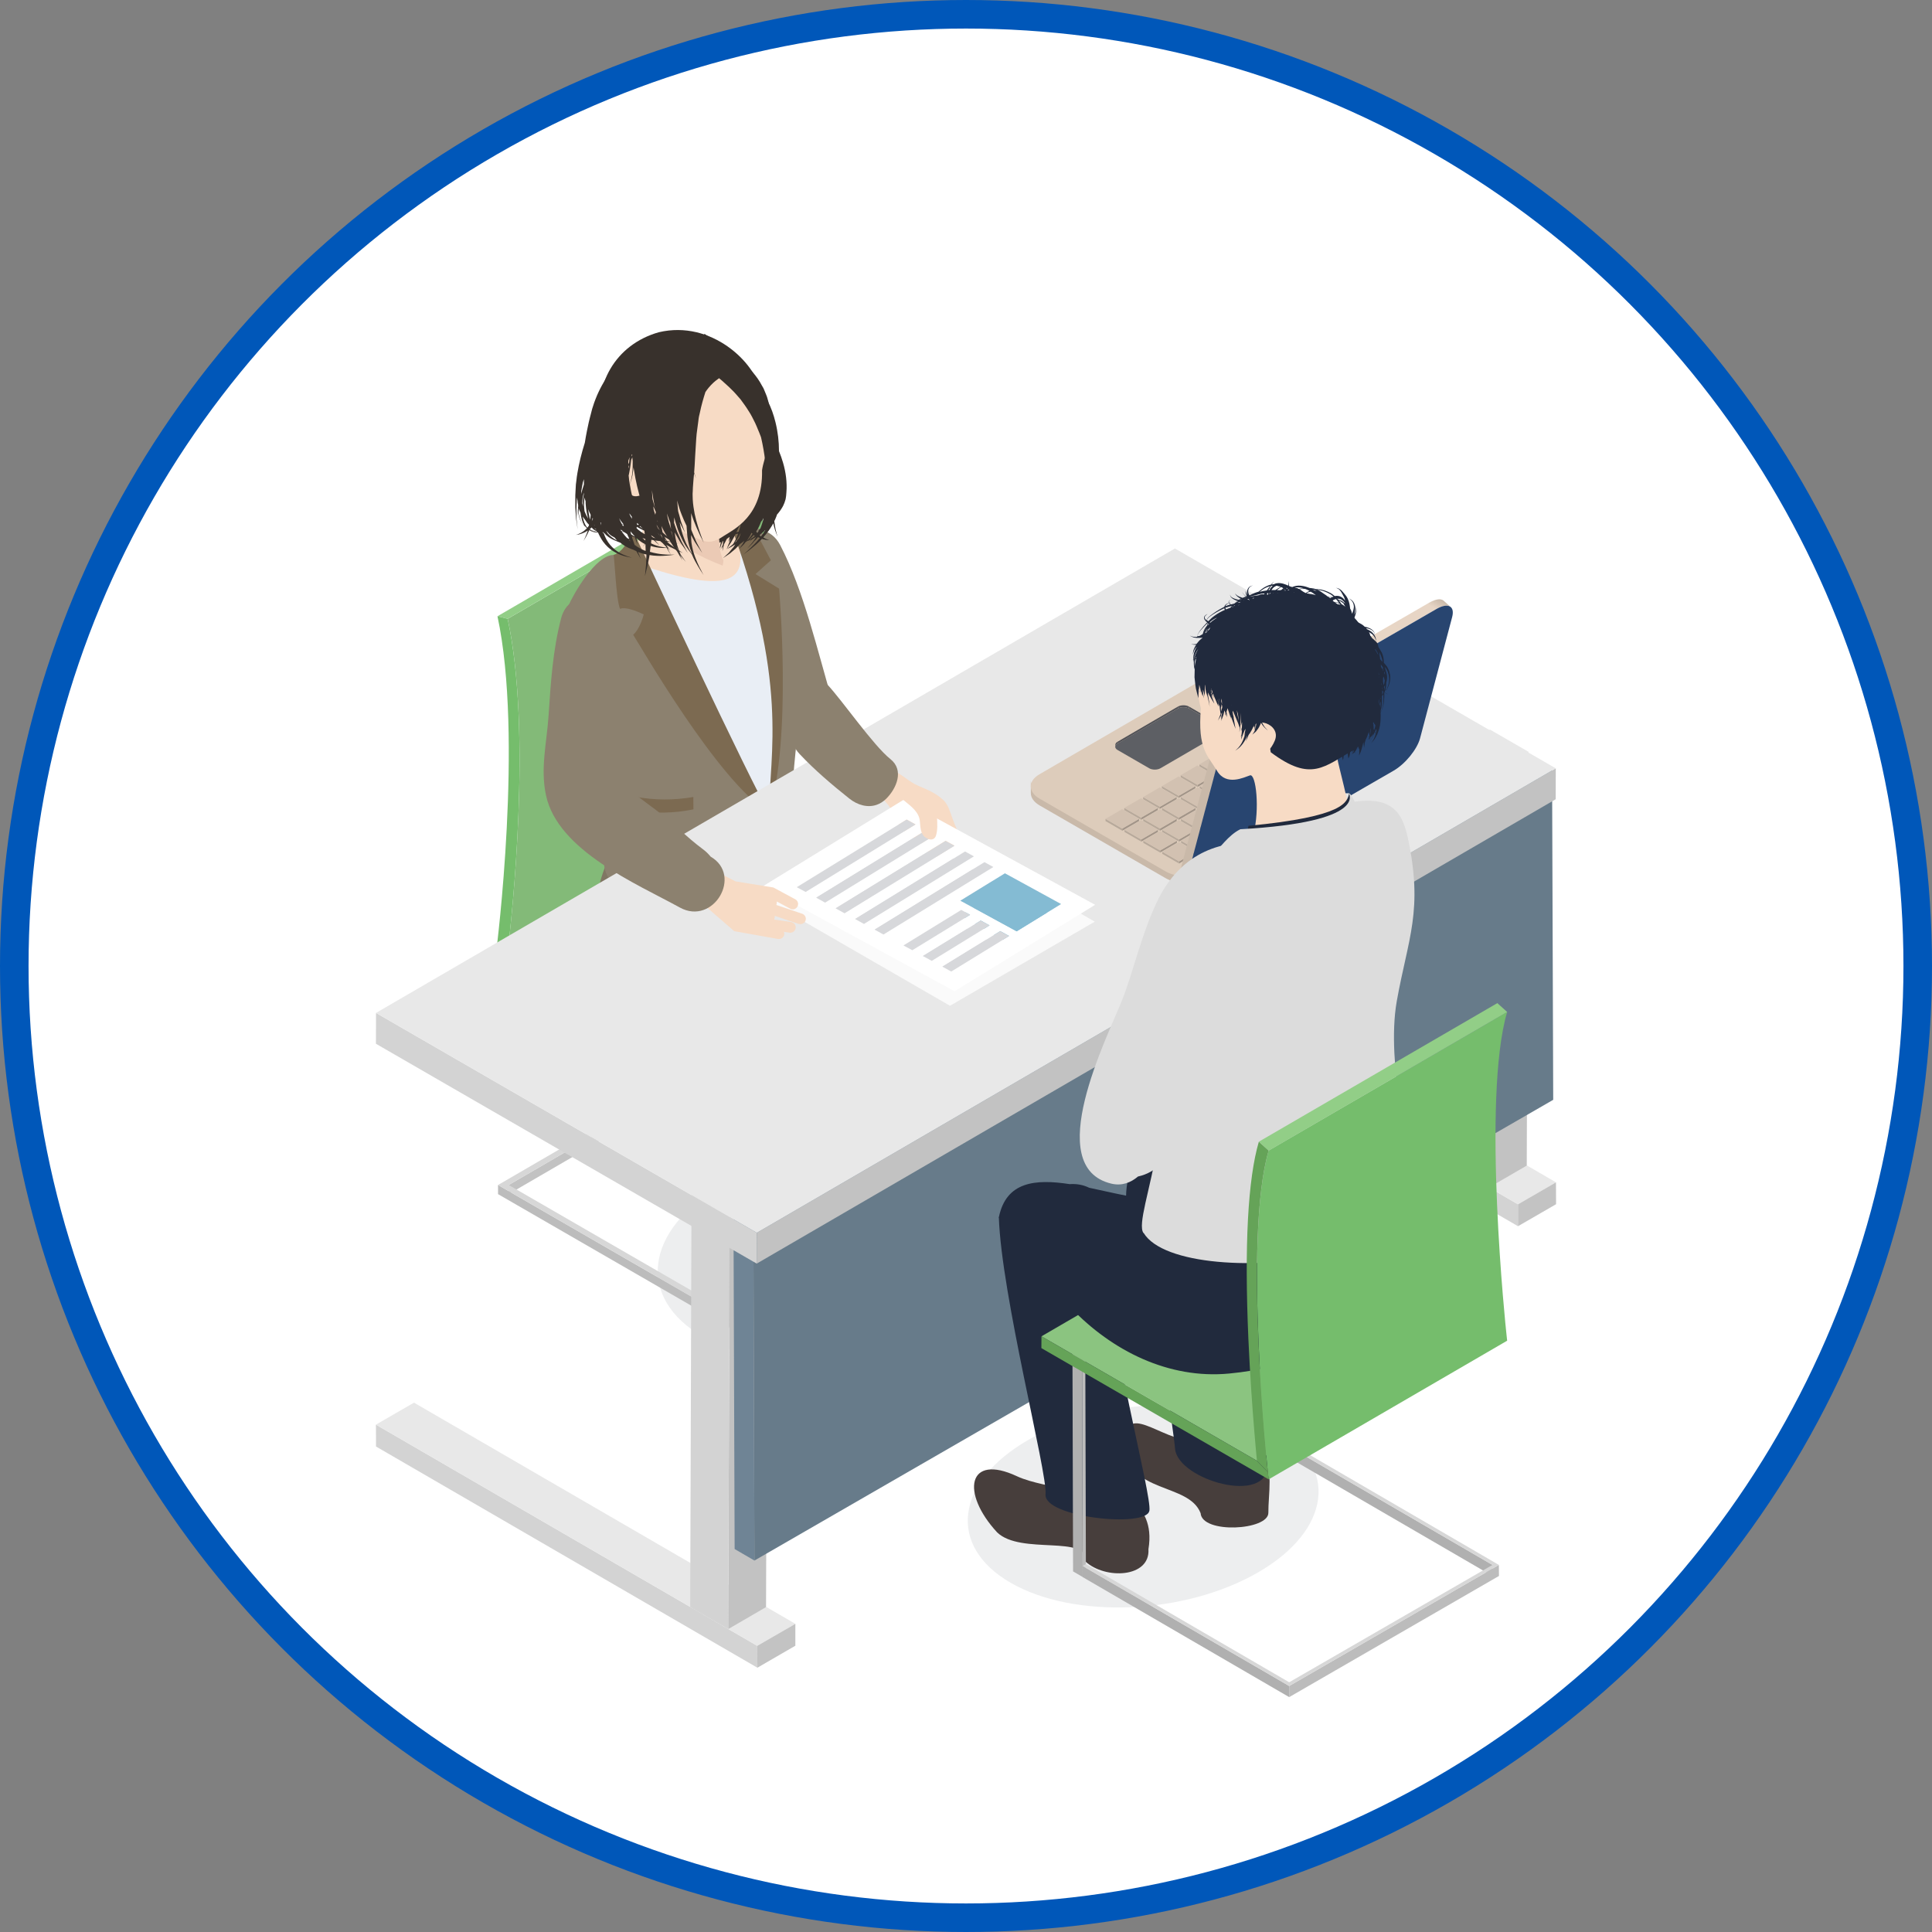 <?xml version="1.0" encoding="UTF-8"?> <svg xmlns="http://www.w3.org/2000/svg" xmlns:xlink="http://www.w3.org/1999/xlink" id="_レイヤー_2" viewBox="0 0 203 203"><rect x="0" y="0" width="203" height="203" fill="#808080" stroke="none"/><defs><style>.cls-1{fill:none;}.cls-2{opacity:.08;}.cls-2,.cls-3{fill:#212a3d;}.cls-4{fill:url(#linear-gradient);}.cls-5{clip-path:url(#clippath);}.cls-6{fill:#f7dbc5;}.cls-7{fill:#677b8a;}.cls-8{fill:#e9eef5;}.cls-9{fill:#ebcab5;}.cls-10,.cls-11{fill:#fff;}.cls-12{fill:#e8e8e8;}.cls-13{fill:#fafafa;}.cls-14{fill:#e4e4e4;}.cls-15{fill:#807663;}.cls-16{fill:#83ba78;}.cls-17{fill:#84bbd3;}.cls-18{fill:#b7a99b;}.cls-19{fill:#c2c2c2;}.cls-20{fill:#8f8f8f;}.cls-21{fill:#65a358;}.cls-22{fill:#8c816f;}.cls-23{fill:#8bc480;}.cls-24{fill:#92ce87;}.cls-25{fill:#b33a3a;}.cls-26{fill:#aaa;}.cls-27{fill:#bcbcbc;}.cls-28{fill:#b0b0b0;}.cls-29{fill:#dcb;}.cls-30{fill:#d2c1b1;}.cls-31{fill:#c3c3c3;}.cls-32{fill:#dcdcdc;}.cls-33{fill:#d3d3d3;}.cls-34{fill:#d7d8db;}.cls-35{fill:#d7d7d7;}.cls-36{fill:#a29589;}.cls-37{fill:#6f8495;}.cls-38{fill:#284570;}.cls-39{fill:#473e3c;}.cls-40{fill:#38312c;}.cls-41{fill:#838383;}.cls-42{fill:#5d5f64;}.cls-43{fill:#7991a3;}.cls-44{fill:#75bd6c;}.cls-45{fill:#7c6a51;}.cls-46{fill:#515257;}.cls-47{fill:url(#linear-gradient-2);}.cls-11{stroke:#0057b9;stroke-miterlimit:10;stroke-width:3px;}.cls-48{isolation:isolate;}</style><clipPath id="clippath"><path class="cls-1" d="M53.34,65.02l26.08-15.16c2.55,11.86,.47,31.09,0,35l-26.08,15.15c.47-3.92,2.56-23.15,0-35Z"></path></clipPath><linearGradient id="linear-gradient" x1="108.31" y1="85.48" x2="147.53" y2="85.48" gradientUnits="userSpaceOnUse"><stop offset=".39" stop-color="#c9b9a9"></stop><stop offset=".43" stop-color="#b4a598"></stop></linearGradient><linearGradient id="linear-gradient-2" x1="126.83" y1="93.66" x2="146.27" y2="59.99" gradientUnits="userSpaceOnUse"><stop offset=".38" stop-color="#c9b9a9"></stop><stop offset=".41" stop-color="#ead8c7"></stop><stop offset=".97" stop-color="#e7d5c5"></stop><stop offset="1" stop-color="#c9b9a9"></stop></linearGradient></defs><g id="_レイヤー_1-2"><g><circle class="cls-11" cx="101.5" cy="101.5" r="100"></circle><g><g><g><g class="cls-48"><polygon class="cls-19" points="131 71.63 131 70.66 107.96 84.05 107.96 85.02 131 71.63"></polygon><polygon class="cls-27" points="155.45 85.66 155.46 84.7 131 70.66 131 71.63 155.45 85.66"></polygon><polygon class="cls-28" points="131.43 98.56 131.43 97.6 130.88 97.92 130.87 98.89 131.43 98.56"></polygon><polygon class="cls-27" points="130.87 98.89 130.88 97.92 106.85 84.05 106.85 85.02 130.87 98.89"></polygon><polygon class="cls-35" points="155.46 84.7 156.01 84.37 131 70.02 106.85 84.05 130.88 97.92 131.43 97.6 107.96 84.05 131 70.66 155.46 84.7"></polygon></g><g class="cls-48"><polygon class="cls-27" points="130.87 98.89 131.71 99.37 131.63 71.76 130.8 71.28 130.87 98.89"></polygon></g></g><g class="cls-48"><polygon class="cls-41" points="131.48 97.37 132.53 97.99 132.46 71.87 131.41 71.26 131.48 97.37"></polygon></g></g><path class="cls-22" d="M76.63,60.12c2.24,4.29,3.18,9.02,4.56,13.66,1.14,3.83,7.45,3.85,6.29-.04-1.53-5.14-3.02-11.7-5.5-16.46-1.85-3.54-7.21-.73-5.35,2.83Z"></path><g><path class="cls-2" d="M75.88,124.52c-8.18,4.72-9.07,11.87-1.98,15.96,7.09,4.09,19.46,3.58,27.64-1.15,8.18-4.72,9.07-11.86,1.98-15.96-7.08-4.09-19.46-3.58-27.64,1.15Z"></path><g><g><g class="cls-48"><polygon class="cls-19" points="76.48 112.08 76.48 111.12 53.45 124.51 53.44 125.47 76.48 112.08"></polygon><polygon class="cls-27" points="100.94 126.11 100.94 125.15 76.48 111.12 76.48 112.08 100.94 126.11"></polygon><polygon class="cls-28" points="76.91 139.02 76.91 138.06 76.36 138.38 76.36 139.34 76.91 139.02"></polygon><polygon class="cls-27" points="76.36 139.34 76.36 138.38 52.33 124.51 52.33 125.47 76.36 139.34"></polygon><polygon class="cls-35" points="100.94 125.15 101.49 124.83 76.48 110.48 52.33 124.51 76.36 138.38 76.91 138.06 53.45 124.51 76.48 111.12 100.94 125.15"></polygon></g><g class="cls-48"><polygon class="cls-27" points="100.1 125.63 100.94 126.11 100.86 99.15 100.03 98.67 100.1 125.63"></polygon><polygon class="cls-27" points="76.36 139.34 77.19 139.82 77.11 112.22 76.28 111.73 76.36 139.34"></polygon><polygon class="cls-35" points="77.11 112.22 101.42 98.18 100.58 97.7 76.28 111.73 77.11 112.22"></polygon><polygon class="cls-28" points="100.94 126.11 101.49 125.79 101.42 98.18 77.11 112.22 77.19 139.82 77.75 139.5 77.67 112.54 100.86 99.15 100.94 126.11"></polygon></g></g><g class="cls-48"><polygon class="cls-41" points="99.54 124.79 100.59 125.4 100.52 99.7 99.47 99.09 99.54 124.79"></polygon><polygon class="cls-41" points="76.96 137.83 78.01 138.44 77.94 112.33 76.89 111.72 76.96 137.83"></polygon><polygon class="cls-26" points="77.94 112.33 100.87 99.09 99.82 98.47 76.89 111.72 77.94 112.33"></polygon><polygon class="cls-20" points="100.59 125.4 100.95 125.2 100.87 99.09 77.94 112.33 78.01 138.44 78.37 138.24 78.29 112.53 100.52 99.7 100.59 125.4"></polygon></g><g class="cls-48"><polygon class="cls-23" points="76.91 113.63 102.99 98.47 79.42 84.86 53.34 100.02 76.91 113.63"></polygon><polygon class="cls-21" points="102.99 99.76 102.99 98.47 76.91 113.63 76.91 114.91 102.99 99.76"></polygon><g class="cls-48"><g class="cls-5"><path class="cls-16" d="M79.42,84.86c.47-3.92,2.56-23.15,0-35l-26.08,15.16c2.55,11.86,.47,31.09,0,35l26.08-15.15Z"></path></g></g><polygon class="cls-24" points="53.34 65.02 79.42 49.86 78.34 49.59 52.27 64.75 53.34 65.02"></polygon><path class="cls-44" d="M52.06,100.57l24.85,14.34v-1.28s-23.57-13.61-23.57-13.61c.47-3.92,2.56-23.15,0-35l-1.07-.27c2.73,12.67-.09,34.92-.12,35.14l-.09,.68Z"></path></g></g><g><path class="cls-6" d="M96.11,131.85c2.33-.33,4.54,3.04,6.73,2.88,2.95-.22,1.57-2.88,.18-3.28-3.32-1.32-4.9-4.12-5.17-5.29-.98-8.66,2.05-15.2,.72-21.4,1.21-1.85-5.03-2.47-5.3-1.27-3.65,11.9,.1,10.45,.49,21.85-.04,.14-.07,.29-.07,.45-.07,1.91,.32,.8-.66,3.02-.98,2.22,.61,3.4,3.09,3.04Z"></path><path class="cls-25" d="M93.99,133.49l.68-.78,.06-.37c2.53,.47,3.13,.62,4.54,1.5,1.46,.92,1.45,.91,4.71,1.25,1.9,0,3.32-1.56,1.74-2.63-1.45-.53-2.19-.96-3.16-1.21,.63,.31,.72,1.21-.21,1.21-2.86,0-8.16-2.74-9.29-4.22-.42,.63-1.04,2.41,.01,3.41,.05,.58,.08,1.11,.02,1.21-.15,.26,.91,.63,.91,.63Z"></path></g><g><path class="cls-6" d="M86.19,134.67c2.41,.73,5.87,2.69,7.39,3.59,1.52,.91,6.27,1.14,4.91-1.17-1.28-2.19-6.1-3.62-7.68-9.06,0-6.38,1.87-23.65,3.11-24.53,1.01-.73-6.06-2.36-5.85-.61-5.47,6.75-1.74,14.9-1.51,23.97,.01,.12,.03,.24,.04,.36,0,1.09,.01,2.35,.02,3.19,0,1.23-1.15,.91-.43,4.27Z"></path><path class="cls-25" d="M87.15,137.51l.54-.88v-.47c.22,.05,.48,.11,.79,.18,2.12,.49,3.6,2.04,5.5,3.26,1.9,1.23,4.15-.2,4.72-.6,.57-.41,.81-2.2,0-2.73-.81-.53-4.36-2.86-4.36-2.86,2.76,1.81,2.09,4.1-1.29,3.2-.88-.24-7.41-4.07-6.9-5.19-.35,.77-.72,1.81-.69,2.66h-.01s0,.01,.01,.03c.01,.33,.09,.63,.25,.87,.23,.81,.51,1.88,.44,2.05-.11,.28,.99,.48,.99,.48Z"></path></g><path class="cls-15" d="M74.43,86.72c-.78-.95-1.82-1.68-2.91-1.98-3.25-.89-5.77,1.1-6.95,3.94-1.2,2.88-2.45,5.31-1.44,8.51,.93,2.94,3.47,4.96,6.15,6.24,5.69,2.73,9.44,6.02,15.68,7.04,7.14-8.66,15.56-4.51,14.47-8.66-6.04-5.49-11.8-9.63-16.32-13.46-1.55-1.32-7.09-1.97-8.68-1.64Z"></path><g><path class="cls-6" d="M82.82,66.6c-1.23-4.46-1.98-12.17-6.06-12.17s-6.25,2.46-9.92,2.46c-1.68,1.61-5.46,4.75-5.96,5.96-1.71,4.07,7.77,7.41,3.29,26.19-1.58,6.62,14.57,7.49,18.78,.41-2.33-7.86,.96-18.9-.13-22.84Z"></path><path class="cls-22" d="M83.33,66.4c-1.55-4.36-1.72-12.55-6.56-11.97,4.19,7.39,2.68,12.06-12.29,3.88-1.9,0-4.25,4.15-4.76,5.35-1.71,4.07,6.82,8.59,3.8,26.15-1.27,7.37,17.2,6.05,20.51-.38-2.33-7.86,1.8-16.04-.7-23.04Z"></path><path class="cls-8" d="M65.61,58.74l3,7.06,12.19,19.57s1.68-13.72-.91-21.74c-.36-2.35-1.67-6.87-1.67-6.87l-.58,.61c.72,3.38-.59,5.59-12.04,1.37Z"></path><path class="cls-45" d="M81.86,61.85l-2.48-1.53,1.62-1.45-2.36-4.45s-1.19-.39-2.25-.3c6.62,17.51,4.44,25.13,4.42,31.24,2.44-7.81,1.05-23.51,1.05-23.51Z"></path><path class="cls-45" d="M80.8,85.36c-1.53-2.3-13.93-28.83-13.93-28.83l-.57-.4s-.66,1.85-1.83,2.17c.1,.38,.28,4.82,.68,5.68,.66-.33,2.49,.58,2.49,.58,0,0-.36,1.48-1.11,2.14,.56,.82,8.97,15.54,14.26,18.66Z"></path><path class="cls-45" d="M66.74,83.71c0,.48,0,.97,0,1.45,2.01,.33,4.09,.3,6.12-.12,0-.43,0-.86-.01-1.3-2.03,.36-4.11,.35-6.12-.03Z"></path><g><path class="cls-40" d="M81.61,54.15s.02-.05,.03-.08c.23-.26,.45-.55,.64-.91,.11-.21,.19-.44,.26-.69,.02-.12,.05-.26,.06-.38,.01-.12,.02-.24,.03-.37,.08-.99-.05-2.07-.35-3.09-.12-.42-.27-.83-.43-1.23,0-1-.12-2.03-.37-3.04-.19-.77-.45-1.53-.83-2.25-.1-.18-.2-.36-.31-.53-.11-.16-.23-.32-.34-.48-.11-.16-.23-.32-.34-.47-.13-.14-.25-.29-.37-.43-.12-.14-.25-.28-.37-.42-.12-.14-.26-.26-.39-.38,0,0-.02-.02-.03-.03-.47-.67-.96-1.27-1.44-1.78-.8-.88-1.59-1.48-2.14-1.9-.58-.39-.9-.61-.9-.61l-.57,.98c-.56-.21-.88-.33-.88-.33l-.33,1.15c-.24-.02-.48-.04-.73-.04-4.63,0-8.38,4.11-8.38,9.18s3.75,9.18,8.38,9.18c1.82,0,3.51-.65,4.88-1.73,0,.22,0,.43,0,.63-.05,.32-.1,.64-.14,.93-.03,.1-.06,.21-.09,.31-.08,.27-.15,.53-.21,.77h-.04c-.1,0-.15,0-.15,0,0,0,.05,0,.15,.01,.01,0,.02,0,.04,0-.02,.08-.04,.15-.06,.23-.04,.04-.08,.07-.13,.1-.08,.05-.15,.1-.22,.15,0,.14,.02,.28,.03,.43,.05-.02,.1-.04,.14-.06,.01,0,.03-.01,.04-.02,0,.05-.02,.1-.03,.14-.04,.21-.07,.38-.09,.49,0,.02,0,.05,.01,.07,0-.02,0-.03,.02-.05,.04-.11,.09-.27,.17-.48,.03-.08,.06-.17,.1-.25,.02,0,.04-.02,.06-.02-.02,.14-.03,.27-.04,.39-.06,.14-.12,.26-.16,.34-.06,.13-.1,.19-.1,.19,0,0,.04-.06,.12-.18,.04-.05,.08-.12,.13-.19-.02,.33-.03,.51-.03,.51,0,0,.06-.24,.15-.66,0-.03,.02-.07,.03-.1,.02-.03,.03-.05,.05-.08,.07-.13,.15-.28,.23-.45,.1-.06,.19-.14,.29-.21-.06,.34-.09,.56-.09,.56,0,0,.08-.15,.22-.4-.03,.1-.06,.2-.1,.29-.04,.1-.08,.2-.12,.28-.14,.35-.22,.55-.22,.55,0,0,.12-.18,.32-.49,.05-.08,.11-.17,.17-.26,.06-.1,.12-.21,.18-.32,.09-.16,.18-.33,.28-.51,.08,0,.17-.02,.26-.04-.09,.25-.19,.47-.28,.65-.09,.19-.18,.33-.25,.45-.09,.08-.17,.15-.25,.21-.13,.11-.25,.18-.32,.24-.08,.05-.12,.08-.12,.08,0,0,.04-.02,.13-.06,.08-.04,.21-.09,.36-.18,.01,0,.03-.02,.05-.03-.02,.03-.03,.05-.03,.05,0,0,.01-.02,.04-.06,.11-.06,.23-.13,.37-.22-.07,.1-.13,.2-.19,.29,0,.01-.02,.02-.03,.03-.03,.02-.05,.03-.05,.03,0,0,.01,0,.04-.02-.07,.09-.15,.17-.21,.25-.08,.1-.15,.18-.22,.27-.07,.08-.15,.14-.21,.2-.26,.24-.41,.38-.41,.38,0,0,.17-.11,.47-.31,.07-.05,.16-.1,.25-.17,.08-.07,.17-.15,.27-.23,.03-.03,.07-.06,.11-.09h0s0,0,0,0c.06-.06,.13-.11,.2-.17,.1-.1,.2-.21,.31-.32,.06-.06,.11-.12,.16-.18,.14-.09,.3-.2,.45-.34-.05,.09-.09,.18-.13,.26-.04,.08-.1,.15-.14,.21-.18,.25-.28,.4-.28,.4,0,0,.13-.12,.35-.34,.05-.06,.12-.11,.18-.18,.05-.07,.11-.14,.16-.21,0,0,.01,0,.02-.01,.03-.03,.07-.05,.12-.08,.13-.05,.29-.11,.49-.2,0,0,0,0,0,0-.03,.03-.06,.05-.08,.08-.1,.1-.16,.16-.16,.16,0,0,.06-.05,.18-.14,.06-.05,.13-.1,.21-.17h0c.1-.05,.21-.11,.33-.18-.12,.21-.25,.38-.36,.53-.08,.12-.17,.21-.24,.29-.07,.08-.13,.15-.18,.21-.1,.11-.15,.18-.15,.18,0,0,.06-.06,.17-.16,.06-.05,.12-.12,.2-.2,.08-.08,.18-.16,.26-.28,.07-.08,.15-.17,.23-.27-.02,.04-.04,.07-.06,.11,.11-.13,.22-.26,.32-.39,.06,.03,.13,.06,.19,.09-.35,.45-.71,.8-.99,1.07-.23,.23-.42,.39-.55,.5-.13,.11-.2,.18-.2,.18,0,0,.07-.06,.21-.16,.14-.1,.35-.24,.6-.45,.32-.26,.74-.6,1.16-1.05,.16,.05,.3,.08,.41,.1,.24,.03,.37,.04,.37,.04,0,0-.13-.05-.34-.13-.09-.04-.19-.09-.3-.16,.2-.22,.39-.46,.58-.73,.08-.12,.16-.24,.24-.36,.04-.06,.08-.13,.12-.19,.04-.07,.07-.14,.1-.2,0,0,0,0,0-.01,.06,.26,.14,.5,.19,.7,.17,.46,.27,.73,.27,.73,0,0-.07-.27-.2-.75-.04-.24-.1-.53-.14-.87,0-.01,0-.02,0-.04,.03-.06,.06-.12,.09-.18,.07-.15,.12-.3,.18-.45Zm-3.9,2.24c-.02,.06-.04,.11-.06,.17-.15,.18-.3,.34-.44,.47,.05-.06,.09-.13,.14-.21,.14-.2,.29-.46,.44-.75,0,0,.02,0,.03,0-.04,.11-.07,.22-.11,.32Zm-.08-.53c-.08,.03-.17,.05-.25,.07,0-.02,.02-.03,.02-.05,.07-.15,.14-.3,.21-.46,0-.02,.01-.04,.02-.05,.05-.07,.11-.15,.16-.23,.01-.02,.03-.05,.04-.07-.06,.28-.13,.55-.21,.79Zm.83,1s-.03,.01-.04,.02c.05-.06,.09-.12,.14-.18,.06-.11,.13-.22,.2-.34,.01-.02,.03-.05,.04-.08-.06,.14-.09,.22-.09,.22,0,0,.08-.17,.23-.47,.01-.01,.03-.03,.04-.04,.03,.03,.06,.07,.09,.1-.14,.22-.29,.41-.42,.55-.07,.09-.14,.15-.2,.21Zm.43-.25c-.08,.05-.16,.09-.23,.14,.01-.01,.03-.03,.05-.04,.15-.12,.31-.29,.48-.49,.04,.03,.08,.07,.12,.1-.15,.12-.29,.22-.43,.3Zm.9-.92c-.07,.11-.15,.21-.22,.31-.04-.05-.08-.1-.11-.16,.1-.15,.19-.31,.28-.49,.08-.16,.15-.34,.22-.52,.05-.06,.1-.12,.15-.19,.04-.06,.08-.13,.11-.2,0,.04-.02,.08-.02,.12-.03,.12-.05,.24-.09,.35-.06,.2-.13,.4-.2,.58,0,.01-.02,.03-.02,.04-.2,.21-.31,.32-.31,.32,0,0,.07-.06,.21-.16Zm.17,.68s-.1-.08-.15-.12c.03-.03,.05-.07,.08-.1,.18-.13,.36-.29,.53-.47-.15,.25-.3,.48-.46,.69Z"></path><path class="cls-6" d="M76.01,58.87c-.69-1.33-.46-3.7-.46-3.7,0,0-6.62-4.89-9.01-6.65,2.11,4.66,1.06,7.51,.48,8.31,1.84,2.22,9.03,5.36,8.99,2.04Z"></path><path class="cls-9" d="M72.76,53.12c-2.12-.74-3.93-.99-4.72-.53-1.27,.74,.63,3.03,4.25,5.11,1.21,.7,2.46,1.29,3.64,1.73,.05-.16,.08-.35,.08-.56-.69-1.33-.46-3.7-.46-3.7,0,0-1.21-.9-2.79-2.06Z"></path><polygon class="cls-40" points="63.06 54.87 63.06 54.87 63.06 54.86 63.06 54.87"></polygon><path class="cls-40" d="M69.37,56.88c.69,.42,1.29,.72,1.71,.92,.43,.19,.68,.31,.68,.31,0,0-.23-.15-.62-.4-.28-.19-.66-.45-1.08-.78,.35,.02,.54,.02,.54,.02,0,0-.25-.04-.68-.13-.11-.09-.22-.18-.34-.28-.3-.25-.61-.54-.92-.86,0,0,.02,0,.02,0,.06,.04,.13,.09,.19,.13,.08,.06,.17,.12,.25,.17,.09,.05,.17,.1,.25,.15,.16,.1,.31,.19,.45,.28,.14,.09,.27,.17,.4,.24,.13,.06,.25,.12,.36,.18,.43,.21,.67,.34,.67,.34,0,0-.22-.16-.61-.43-.1-.07-.21-.14-.32-.22-.11-.09-.23-.19-.36-.29-.08-.07-.17-.15-.26-.22,.02,0,.03,0,.03,0,0,0-.02,0-.05-.02-.04-.03-.08-.07-.12-.1-.07-.06-.14-.12-.22-.18-.07-.07-.14-.14-.22-.2-.19-.18-.4-.37-.61-.57,.36-.1,.56-.15,.56-.15,0,0-.22,.04-.61,.11-.01,0-.02-.02-.03-.03,0-1.02-.03-2.1-.08-3.17-.06-1.11-.13-2.21-.19-3.25-.05-1.03-.09-1.98-.08-2.79,0-.2,0-.39,0-.58,0-.02,0-.04,0-.06,.43-.65,.83-1.17,1.12-1.54,.31-.39,.49-.61,.49-.61l-.75-.54c.12-.28,.19-.44,.19-.44l-1.32-.47c.03-.08,.06-.15,.08-.22,.16-.43,.25-.67,.25-.67l-.87-.27c.16-.18,.25-.27,.25-.27l-.14-.12c.12-.17,.23-.33,.32-.46,.37-.5,.58-.79,.58-.79l-1.11-.73c.16-.14,.3-.27,.44-.38,.5-.39,.78-.62,.78-.62l-.81-1.02s-.29,.26-.79,.7c-.19,.18-.41,.4-.65,.64l-.03-.02s0,.01-.02,.03l-.39-.31s-.17,.23-.48,.63c-.11,.15-.24,.32-.39,.52h-.01s0,.02,0,.03c-.24,.33-.52,.72-.82,1.17-.49,.73-1.02,1.63-1.42,2.66-.11,.25-.19,.53-.28,.8-.1,.27-.15,.55-.23,.83-.07,.28-.15,.56-.21,.84-.06,.28-.12,.57-.18,.85-.09,.43-.16,.86-.23,1.28-.34,1.07-.61,2.16-.78,3.19-.05,.27-.08,.54-.11,.81-.01,.13-.04,.26-.05,.39,0,.13-.01,.26-.02,.38-.01,.25-.02,.5-.04,.74,0,.24,0,.47,0,.69,0,.22,0,.43,0,.63,.01,.2,.02,.39,.04,.57,.01,.18,.02,.35,.03,.5,.02,.15,.04,.3,.06,.42,.08,.51,.12,.8,.12,.8,0,0-.03-.29-.09-.8-.01-.13-.03-.27-.04-.42,0-.16,0-.32,0-.5,0-.18,0-.37,0-.57,0-.2,.02-.41,.03-.63,0-.14,.02-.29,.02-.44,.02,.11,.04,.23,.07,.34,0,.11,.02,.23,.04,.34,0,.04,.01,.07,.02,.1,0,.03,0,.07,0,.11,0,.02,0,.04,0,.05-.06,.74-.1,1.17-.1,1.17,0,0,.04-.28,.1-.77,0,.13,.02,.25,.03,.37,.05,.26,.11,.52,.23,.73,.13,.27,.33,.49,.54,.65l.05,.07s.04,.05,.07,.07c-.17,.16-.33,.3-.5,.4-.09,.06-.18,.1-.26,.14-.08,.04-.15,.07-.21,.09-.12,.04-.19,.07-.19,.07,0,0,.07-.01,.2-.04,.07,0,.14-.02,.23-.05,.09-.03,.19-.05,.3-.1,.17-.06,.34-.15,.52-.27-.04,.12-.08,.23-.12,.34-.06,.16-.12,.3-.17,.41-.1,.22-.16,.35-.16,.35,0,0,.07-.12,.2-.34,.06-.11,.14-.24,.21-.39,.06-.13,.13-.27,.2-.42,.08,.05,.16,.11,.25,.13l.16,.06c.05,.01,.11,.02,.16,.03,.12,.02,.23,.02,.34,.02,.15,.35,.33,.67,.53,.96,.32,.44,.7,.78,1.07,1.01,.37,.23,.72,.38,1.01,.47,.15,.05,.28,.08,.4,.11,.11,.03,.21,.05,.3,.06,.16,.03,.25,.04,.25,.04,0,0-.08-.02-.24-.07-.08-.02-.17-.05-.28-.09-.11-.04-.24-.09-.37-.15-.55-.24-1.3-.72-1.78-1.6-.12-.21-.21-.44-.29-.68,.02,0,.05,0,.07,0,.06,.08,.12,.16,.19,.22,.17,.15,.34,.28,.51,.37,.34,.19,.65,.3,.9,.4,.03,.01,.05,.02,.08,.03,.29,.25,.6,.42,.88,.55,.18,.08,.35,.15,.51,.2,.1,.05,.19,.1,.29,.14,.02,.04,.04,.08,.07,.12,.26,.44,.41,.7,.41,.7,0,0-.11-.27-.31-.74,.24,.1,.47,.17,.7,.23,.07,.02,.13,.03,.19,.04,0,.04,0,.08,0,.11,0,.19-.01,.37-.02,.53,0,.17-.01,.33-.02,.47-.01,.15-.03,.28-.04,.4-.05,.48-.07,.76-.07,.76,0,0,.07-.27,.18-.74,.03-.12,.06-.25,.1-.39,.03-.14,.05-.3,.09-.47,.03-.17,.06-.35,.1-.53,0-.03,0-.05,.01-.08,.28,.05,.54,.07,.78,.08,.39,.02,.73,0,1-.02,.28-.02,.49-.05,.64-.07,.15-.02,.22-.03,.22-.03h-.23c-.15,0-.36,0-.64-.01-.27-.02-.6-.04-.97-.11-.24-.04-.5-.1-.76-.18,0-.06,.01-.12,.02-.18,.02-.14,.04-.29,.06-.44,.43,.14,.82,.19,1.12,.21,.26,.02,.47,0,.61,0,.14,0,.21,0,.21,0,0,0-.07,0-.21-.02-.14-.02-.34-.03-.59-.09-.31-.06-.7-.17-1.1-.37,0-.12,.02-.25,.03-.37,.38,.08,.71,.12,1.01,.14Zm-.97-.65c.16,.11,.31,.23,.47,.33-.15-.05-.31-.1-.48-.16,0-.06,0-.11,.01-.17Zm-5.78-.65s.01,.04,.02,.06c-.08-.04-.15-.09-.21-.15,.06,.04,.13,.07,.19,.09Zm-.16-.46s0,0,0,0c0,0,0,0,0,0,0,0,0,0-.01,0t0,0Zm-.05,.05s.05,.02,.08,.03c0,.01,0,.02,.01,.03-.03-.02-.06-.04-.09-.06,0,0,0,0,0,0Zm-.13-.75s0,0,0,.01c0,.03,.01,.06,.02,.09-.04,.08-.08,.16-.12,.24,.03-.11,.06-.23,.09-.35Zm-.75-1.72c0,.13,0,.26,.02,.4,.03,.43,.11,.86,.22,1.28,.01,.05,.03,.09,.04,.13-.15-.24-.28-.51-.39-.79-.03-.25-.06-.51-.05-.76,0-.23,.02-.46,.05-.69,.03,.15,.07,.29,.12,.44Zm-.46-1.07c.02-.1,.03-.19,.05-.29,.04-.22,.08-.44,.12-.66,.04-.11,.08-.23,.12-.33,0,.16-.01,.32-.01,.48h0s0,.06,0,.09c-.11,.32-.21,.65-.27,.99,0-.02,0-.04,0-.06,0-.07,0-.14,0-.21Zm.2,1.63c-.03-.13-.06-.26-.09-.39,0-.18,.02-.36,.04-.54,.03-.19,.07-.37,.12-.56,0,.03,0,.06,0,.09v.07c-.06,.33-.12,.68-.09,1.03,0,.1,0,.2,.01,.3Zm-.24,1.45c-.11-.21-.16-.46-.21-.72-.02-.19-.02-.39-.02-.6,.02,.04,.03,.09,.04,.13,.04,.09,.08,.17,.12,.26,.01,.03,.03,.06,.04,.09,.05,.45,.15,.9,.36,1.29,0,.02,.02,.04,.03,.06-.15-.14-.28-.31-.37-.52Zm.84,.54c-.05,.06-.1,.13-.15,.19-.02-.02-.04-.04-.06-.06l-.09-.13-.08-.14c-.13-.25-.21-.54-.26-.83,.06,.09,.13,.18,.19,.26,.1,.14,.2,.29,.3,.42,.05,.06,.11,.11,.17,.17,0,.04-.02,.08-.03,.13Zm-.08-1.78c.07,.21,.17,.41,.27,.61,0,.03,0,.06,0,.09-.02,.15-.04,.29-.06,.43-.02-.08-.04-.17-.06-.25-.06-.28-.11-.57-.14-.87Zm.66,2.38s-.1-.02-.15-.03l-.14-.06c-.06-.02-.12-.05-.17-.09,.19,.08,.37,.15,.54,.19-.02,0-.05,0-.07-.01Zm.23,.03c-.22-.06-.47-.14-.73-.27,.07-.06,.15-.12,.22-.19,.03,.04,.07,.08,.1,.12,.12,.12,.27,.21,.43,.27,0,.02,.02,.05,.03,.07-.02,0-.04,0-.06,0Zm.46-.64s0,0,0,0c0-.02,0-.03,0-.04-.02-.1-.04-.21-.06-.32h0s0,0,0,0c.02,.01,.04,.03,.06,.04,0,.11,0,.21,0,.32h0Zm.14,.54h0s0,0,0,0h0Zm.08,.24s-.03-.08-.04-.12c.01,0,.02,0,.03,0,.03,.05,.05,.1,.08,.14-.02,0-.04,0-.07-.01Zm.28-.42s0-.01,0-.02c0,0,.01,.02,.01,.03,0,0,0,0,0,0Zm.08,.22s.01,0,.02,0c0,0,.02,0,.02,0,.01,.02,.02,.04,.03,.06-.02,0-.04-.02-.06-.02,0-.01-.01-.02-.02-.03Zm.55,.62c-.15-.11-.28-.24-.41-.39-.04-.06-.08-.12-.11-.18,.02,0,.04,.02,.07,.02,.06,.08,.12,.15,.19,.22,.17,.16,.36,.27,.56,.37,0,0,.01,0,.02,.01,.05,.07,.1,.14,.16,.21,.03,.04,.06,.07,.1,.11-.18-.1-.38-.22-.58-.37Zm3.54,.35c-.07-.05-.14-.11-.21-.17-.04-.03-.07-.07-.1-.1,.03,.01,.06,.02,.09,.04,.07,.02,.14,.04,.21,.07,0,.06,0,.12,.01,.17Zm-.66-4.6c.11,.55,.21,1.09,.3,1.63-.07-.09-.14-.18-.22-.27-.05-.06-.09-.13-.14-.19,.03-.38,.05-.78,.06-1.18Zm.46,3.4s-.02,0-.02-.01c-.12-.08-.26-.17-.4-.28,.03,0,.06-.01,.09-.02,.11,.11,.22,.21,.33,.31Zm-.66-.64s0,0,0,0c.06,.06,.11,.12,.17,.18,0,0,.01,0,.01,.01-.04,0-.08,.01-.12,.02-.03-.02-.05-.04-.08-.06,0-.05,0-.09,.01-.14Zm-.04,.41s0,0,.01,0c.23,.14,.44,.24,.61,.32,.06,.03,.12,.05,.18,.08,0,.01,0,.02,0,.03,.01,.11,.03,.23,.04,.34-.08-.05-.17-.1-.25-.15-.18-.1-.34-.25-.51-.38-.04-.03-.07-.06-.1-.1,0-.04,0-.09,.01-.13Zm-.53-1.09c0,.08,.02,.16,.03,.24-.05-.08-.1-.15-.15-.24-.04-.07-.07-.14-.1-.21-.01-.04-.02-.08-.03-.12,.08,.11,.17,.22,.25,.34Zm-.83,.98s-.07,0-.11,0c-.02-.03-.04-.07-.06-.1,.04-.02,.07-.04,.11-.06,.02,.05,.04,.11,.06,.16Zm-.07-.19s-.08,.04-.11,.05c-.01-.02-.03-.04-.04-.07,.04-.02,.07-.04,.11-.06,.02,.02,.03,.05,.05,.07Zm-.44-.63c.12,.2,.25,.38,.39,.55-.03,.02-.07,.03-.11,.05-.1-.19-.2-.39-.28-.61Zm.1,1.15s0-.01-.01-.02h.04s0,0,0,.01c-.01,0-.02,0-.03,0Zm.08,.11s.04-.02,.06-.02c.08,.07,.16,.14,.24,.2-.07-.02-.15-.05-.24-.08-.02-.03-.05-.07-.07-.1Zm.68,.86c-.16-.17-.31-.35-.46-.55-.04-.05-.07-.11-.11-.16,.1,.03,.19,.05,.27,.08,.1,.07,.2,.14,.29,.19,0,.01,0,.03,.02,.04,.08,.18,.15,.34,.23,.5-.07-.03-.15-.07-.24-.11Zm.15,.16s.08,.02,.12,.03c.03,.06,.05,.11,.08,.16-.07-.06-.13-.13-.2-.19Zm.24-.69c-.02-.06-.03-.12-.05-.18,.02,.01,.03,.03,.05,.04,.12,.16,.26,.31,.39,.46,0,.01,0,.03,.01,.04-.06-.03-.12-.06-.19-.1-.06-.03-.12-.07-.18-.12-.01-.05-.02-.09-.04-.14Zm1.51,1.86c-.37-.15-.76-.36-1.12-.63-.05-.14-.1-.28-.15-.44,.02,0,.03,0,.03,0,0,0-.01,0-.04-.01-.05-.15-.1-.3-.14-.46,.03,0,.05,.02,.08,.03,.09,.04,.18,.06,.25,.08,.03,.11,.06,.21,.09,.29,.05,.17,.1,.29,.14,.37,.04,.08,.05,.13,.05,.13,0,0,0-.05-.03-.14-.01-.04-.02-.1-.04-.16,0-.07-.02-.14-.03-.23,0-.05-.01-.11-.01-.17,.06,.05,.12,.1,.17,.15,.1,.08,.18,.16,.28,.22,.16,.11,.33,.21,.49,.28,.01,.21,.01,.42,.02,.62,0,.03,0,.05,0,.07-.02,0-.04-.02-.06-.02Z"></path><path class="cls-6" d="M72.72,36.39c-5.8,0-9.13,2.84-9,8.02,.11,4.48,3.69,7.35,4.32,8.95,.52,1.31,4.86,3.07,5.62,3.38,.75,.31,1.37,.26,2.38-.42,1.01-.68,4.14-2.04,4.03-6.91,.22-1.5,1.01-2.53,.65-5.37-.35-2.84-2.19-7.65-7.99-7.65Z"></path><path class="cls-40" d="M79.89,41.06c-.49-2.89-5.1-7.47-10.67-6.15-4.56,1.29-6.96,5.54-6.08,10.19,.62,3.26,2.9,5,4.09,7.77-.44-1.01,.18-3.37,.42-4.83-.89-4.73,5.85-11.9,12.24-6.99Z"></path><path class="cls-6" d="M66.21,47.99c-.77,1.3-.47,2.96,0,3.83,.47,.86,1.95-.25,1.95-.25v-2.84s-1.18-2.03-1.95-.74Z"></path><path class="cls-40" d="M81.54,50.78s-.05-.25-.14-.7c-.09-.41-.18-.99-.3-1.68,0-.05,0-.09,0-.14,0-.82,0-1.78-.01-2.81-.01-1.03-.06-2.17-.37-3.3l-.12-.42c-.04-.14-.11-.27-.16-.41l-.17-.41c-.05-.14-.14-.26-.21-.39-.27-.52-.61-1-.99-1.43-.33-.36-.68-.68-1.03-.95-.12-.17-.23-.31-.32-.43-.24-.31-.37-.49-.37-.49l-.28,.26c-.14-.09-.28-.17-.42-.25-.77-.43-1.41-.71-1.85-.92-.03-.02-.07-.03-.1-.04-.12-.14-.19-.22-.19-.22l-.09,.09c-.19-.09-.3-.14-.3-.14l-.26,.68-.02,.02-.39-.23s-.03,.05-.07,.14l-.26-.12s-.08,.23-.23,.62c-.03,.07-.05,.14-.08,.22l-1.17-.89s-.05,.08-.15,.22c-.09,.13-.22,.33-.39,.57l-.14-.12s-.02,.03-.07,.09l-.66-.2s-.01,.06-.04,.18l-.45-.16s-.07,.28-.2,.77c-.02,.06-.03,.13-.05,.2h-.5c.01-.11,.03-.22,.05-.32,.02-.19,.03-.36,.05-.53,.03-.33,.06-.62,.07-.86,.02-.48,.03-.75,.03-.75h-.43s0,.27-.01,.73c0,.23-.02,.52-.04,.84-.01,.16-.02,.34-.04,.52-.01,.12-.03,.24-.04,.37h-1.99v.63h-.14s.02,.33,.06,.91c0,.1,.01,.21,.02,.32-.04,.09-.09,.2-.15,.33-.11,.24-.23,.55-.37,.9-.07,.17-.14,.36-.21,.56-.07,.2-.15,.4-.22,.63-.29,.88-.54,1.95-.69,3.1-.04,.28-.07,.58-.09,.88-.01,.15-.03,.3-.04,.45,0,.15,0,.3,0,.46,0,.15,0,.31,0,.46,.01,.15,.02,.3,.03,.46l.03,.46,.06,.45c.06,.47,.15,.93,.25,1.39-.04,.07-.08,.13-.12,.2-.09,.14-.17,.27-.24,.39-.08,.12-.16,.22-.22,.32-.27,.39-.43,.61-.43,.61,0,0,.16-.22,.44-.6,.07-.09,.15-.2,.23-.32,.08-.12,.16-.25,.25-.39,.03-.05,.07-.1,.1-.16,.09,.39,.19,.77,.3,1.15-.13,.35-.29,.69-.48,1.02,.19-.3,.36-.61,.5-.94,.08,.27,.17,.53,.27,.78,.09,.27,.2,.52,.31,.77,.1,.25,.22,.49,.34,.73,.12,.24,.26,.45,.39,.66,.14,.2,.27,.4,.41,.57,.35,.45,.69,.82,.99,1.12-.08,.18-.15,.34-.23,.47-.12,.23-.24,.39-.32,.51-.08,.11-.12,.17-.12,.17,0,0,.05-.05,.14-.16,.09-.1,.23-.26,.38-.47,.09-.12,.17-.25,.26-.41,.13,.13,.25,.25,.36,.35,.18,.18,.34,.31,.44,.41,.1,.09,.16,.14,.16,.14,0,0-.05-.06-.14-.16-.09-.1-.23-.25-.39-.45-.1-.12-.22-.27-.35-.42,.08-.15,.17-.31,.25-.49,.38,.62,.78,1.09,1.08,1.41,.09,.1,.18,.19,.25,.26,.04,.08,.08,.15,.11,.21,.06,.11,.12,.21,.17,.29,.05,.08,.1,.15,.14,.21,.07,.11,.11,.17,.11,.17,0,0-.03-.06-.1-.18-.03-.06-.07-.13-.12-.21-.04-.08-.09-.19-.14-.3,0-.02-.02-.04-.03-.06,0,0,.02,.02,.03,.02,.1,.09,.15,.14,.15,.14,0,0-.05-.05-.13-.16-.03-.03-.06-.07-.09-.1,0-.02-.02-.04-.02-.06,.11,.14,.21,.25,.27,.33,.08,.09,.12,.14,.12,.14,0,0-.04-.05-.1-.14-.07-.1-.17-.23-.29-.42-.03-.04-.06-.08-.09-.13-.05-.13-.1-.26-.14-.41,.09,.15,.18,.27,.26,.37,.07,.09,.14,.17,.2,.23,.06,.06,.11,.12,.16,.16,.09,.08,.14,.12,.14,.12,0,0-.05-.05-.13-.13-.05-.04-.09-.1-.15-.17-.06-.07-.12-.15-.18-.24-.11-.15-.22-.35-.32-.57,.04,.07,.09,.13,.13,.19,.27,.36,.43,.56,.43,.56,0,0-.14-.22-.38-.6-.11-.18-.23-.4-.36-.66-.03-.12-.05-.24-.07-.37-.02-.13-.05-.27-.07-.41,.25,.54,.51,.98,.75,1.33,.3,.54,.62,.99,.9,1.35,.03,.06,.07,.12,.1,.17,.29,.5,.45,.78,.45,.78,0,0-.09-.21-.26-.58,.19,.23,.34,.4,.45,.52,.12,.13,.18,.2,.18,.2,0,0-.05-.07-.16-.21-.09-.13-.23-.31-.39-.55-.05-.13-.13-.3-.21-.53-.16-.44-.34-1.06-.42-1.82,.01,.03,.03,.05,.04,.08,.11,.19,.21,.37,.31,.54,.1,.17,.19,.32,.27,.47,.09,.14,.18,.26,.26,.38,.32,.45,.5,.71,.5,.71,0,0-.15-.28-.42-.76-.07-.12-.14-.26-.22-.4-.07-.15-.14-.32-.22-.49-.08-.17-.16-.36-.25-.56-.09-.2-.14-.42-.22-.63-.03-.11-.07-.22-.11-.33,0-.01,0-.03,0-.04,0-.17,0-.35,.01-.53,.11,.42,.22,.81,.35,1.17,.33,.92,.72,1.64,1.05,2.09,.07,.12,.15,.22,.22,.3,.07,.09,.12,.16,.17,.22,.02,.03,.04,.06,.06,.08,.23,.56,.49,1,.7,1.35,.17,.27,.3,.49,.4,.63,.09,.14,.14,.22,.14,.22,0,0-.04-.08-.12-.23-.08-.15-.2-.38-.34-.66-.27-.57-.66-1.42-.81-2.48-.02-.13-.02-.27-.03-.41,0-.14-.02-.28-.02-.43h0c.04,.07,.08,.14,.12,.21,.1,.18,.19,.35,.27,.5,.09,.15,.19,.28,.27,.41,.33,.49,.52,.77,.52,.77,0,0-.16-.3-.43-.81-.07-.13-.15-.27-.22-.43-.07-.16-.14-.34-.22-.52-.08-.19-.16-.39-.25-.6-.02-.04-.03-.09-.04-.13,0-.1,0-.2,0-.31,0-.31,0-.65,0-.99,0-.13-.01-.28-.01-.41,.02,.05,.03,.11,.05,.16,.3,.93,.65,1.66,.88,2.16,.25,.5,.39,.79,.39,.79,0,0-.11-.3-.31-.83-.18-.53-.45-1.29-.64-2.21-.09-.46-.17-.97-.2-1.51,0-.27-.03-.54,0-.82,.01-.28,.02-.56,.05-.87,.02-.34,.06-.69,.09-1.04,0,.01,.01,.03,.02,.05,.06,.16,.11,.27,.14,.36,.03,.08,.05,.13,.05,.13,0,0-.02-.04-.04-.13-.03-.08-.07-.21-.12-.37-.01-.05-.03-.1-.04-.15,.02-.23,.04-.47,.05-.71,.04-.63,.06-1.28,.11-1.91,.02-.32,.04-.63,.06-.95,.01-.16,.02-.31,.04-.47,.02-.15,.04-.3,.06-.46,.04-.3,.08-.6,.12-.9,.02-.15,.03-.3,.06-.44,.03-.14,.07-.29,.1-.43,.16-.78,.37-1.5,.58-2.16,.11-.16,.22-.32,.34-.46,.34-.41,.67-.69,.92-.87,.07-.05,.13-.09,.18-.13,.11,.09,.22,.18,.33,.28,.31,.29,.66,.58,.98,.91,.34,.32,.63,.68,.95,1.04,.28,.39,.58,.78,.83,1.2,.28,.41,.49,.86,.71,1.3,.11,.22,.19,.45,.29,.68,.09,.22,.19,.44,.27,.67,.02,.05,.03,.1,.05,.14,.2,.87,.34,1.69,.42,2.4,.08,.63,.13,1.16,.16,1.53,.03,.37,.05,.58,.05,.58,0,0,.02-.21,.04-.58,.03-.37,.06-.9,.09-1.54,0-.03,0-.05,0-.08,0,.01,0,.03,.01,.04,.01,.04,.03,.08,.04,.13,.19,1.53,.32,2.54,.32,2.54,0,0,0-.58,0-1.52,.08,.24,.15,.45,.21,.63,.15,.43,.23,.67,.23,.67Zm-15.17-2.91v-.45s.02-.08,.02-.12c.01,.17,.03,.34,.04,.52-.02,.05-.04,.1-.06,.15v-.1Zm-.35,.6l.02-.43c0-.14,.01-.28,.02-.42,.01-.14,.03-.27,.04-.41,.02-.14,.02-.27,.04-.41,0,0,0-.01,0-.02,0,.21-.01,.42,0,.63v.45s.01,.11,.01,.11v.1s-.02,.22-.02,.22c0,.11-.02,.21-.03,.32-.03,.06-.05,.11-.08,.17v-.32Zm.02,.72s0,.05,0,.07c0-.09,0-.19,0-.28,.02-.03,.03-.06,.05-.09,0,.1-.02,.2-.03,.3Zm.03,.72c.05-.23,.09-.47,.13-.7,.04-.29,.09-.58,.12-.88,.04-.09,.08-.19,.12-.28,.02,.14,.03,.29,.04,.43,0,.42,0,.81-.04,1.15,0,.1-.02,.19-.03,.28-.02,.09-.03,.17-.05,.25-.03,.16-.05,.3-.09,.41-.05,.17-.08,.29-.1,.33-.05-.32-.09-.65-.12-.98Zm2.23,6.19c-.25-.32-.52-.7-.79-1.14-.12-.19-.22-.39-.33-.59-.09-.21-.21-.43-.29-.65-.08-.23-.17-.46-.24-.72-.07-.25-.15-.51-.21-.77-.1-.43-.19-.88-.26-1.33,.01-.04,.05-.15,.11-.33,.04-.11,.08-.24,.11-.4,.02-.08,.04-.16,.06-.25,.02-.09,.03-.18,.04-.28,.03-.17,.05-.35,.07-.53,.01,.09,.02,.17,.04,.26,.18,1.16,.45,2.3,.77,3.34,.08,.26,.15,.52,.24,.77,.04,.12,.08,.25,.12,.37,.04,.12,.08,.24,.14,.36,.1,.23,.19,.46,.3,.67,.1,.21,.21,.42,.32,.61,0,0,0,0,0,.01-.07,.22-.14,.42-.21,.61Zm.07-2.02s.03,.08,.05,.11c.03,.12,.06,.24,.1,.35-.05-.15-.1-.31-.14-.47Zm.15-2.22c0-.12-.02-.24-.02-.36,.08,.6,.18,1.18,.29,1.72,.02,.11,.05,.22,.08,.32-.01-.05-.03-.11-.05-.17-.07-.25-.16-.56-.26-.92-.01-.2-.03-.39-.04-.59Zm.39,1.94c-.02,.09-.04,.19-.06,.28,0,0,0,0,0,0-.05-.16-.11-.33-.16-.5-.01-.1-.02-.19-.04-.29,0-.03,0-.05,0-.08,.03,.07,.06,.14,.09,.2,.07,.16,.13,.29,.17,.39h0Zm.17,.89c.01,.06,.03,.12,.04,.18-.02-.05-.03-.1-.05-.14,0-.01,0-.02,.01-.04Zm.78,2.44s.02,.05,.04,.08c-.02-.04-.05-.07-.08-.11-.23-.31-.52-.74-.78-1.28,0,0,0-.01-.01-.02-.01-.02-.02-.05-.04-.07,.02,.03,.03,.06,.05,.09,.28,.54,.58,.98,.82,1.3Zm-.2-.48c-.13-.24-.27-.52-.41-.82,.17,.29,.26,.44,.26,.44,0,0-.12-.23-.32-.65-.05-.09-.09-.19-.14-.3-.03-.07-.05-.15-.07-.23,0,0,0,.01,0,.02,.14,.28,.28,.53,.42,.77,.08,.28,.16,.54,.25,.77Zm1.56,1.12c.03,.06,.05,.12,.08,.17-.03-.05-.07-.1-.1-.16-.02-.05-.04-.1-.06-.15-.02-.06-.05-.13-.07-.19,.05,.12,.1,.23,.15,.33Zm-1.15-3.83c.09,.26,.17,.5,.26,.74,.03,.07,.06,.14,.09,.21,.02,.12,.03,.25,.04,.37,.02,.12,.04,.23,.06,.34-.15-.41-.35-.98-.45-1.67Zm.66,2.57c-.07-.21-.14-.44-.21-.67,0-.03-.02-.06-.03-.09,.03,.06,.06,.12,.09,.17,.05,.22,.1,.42,.16,.61,0-.01,0-.02-.01-.03Zm1.94,1.62s-.01-.02-.02-.03c-.04-.06-.09-.14-.15-.23-.06-.09-.12-.2-.18-.32-.27-.49-.58-1.22-.8-2.14-.04-.17-.08-.36-.11-.54,0,.01,.01,.03,.02,.04,.07,.14,.13,.26,.19,.37,.23,.45,.36,.7,.36,.7,0,0-.1-.27-.27-.74-.04-.12-.09-.25-.14-.39-.05-.14-.09-.3-.13-.47-.05-.17-.09-.35-.15-.53-.02-.05-.03-.11-.04-.16-.04-.36-.07-.73-.1-1.11,.13,.54,.29,1.04,.47,1.49,.17,.44,.35,.84,.52,1.18,0,.01,0,.03,0,.04,.02,.31,.04,.62,.07,.92,0,.15,.04,.3,.06,.44,.03,.14,.04,.29,.08,.42,.09,.39,.21,.73,.34,1.05Z"></path><path class="cls-40" d="M69.03,55.83s0,.01,.01,.02c-.02-.03-.03-.06-.05-.09,.01,.02,.03,.05,.04,.07Z"></path></g></g></g><g><g class="cls-48"><polygon class="cls-33" points="39.51 151.99 79.58 175.23 79.57 172.93 39.5 149.69 39.51 151.99"></polygon><polygon class="cls-12" points="79.57 172.93 83.57 170.62 43.5 147.38 39.5 149.69 79.57 172.93"></polygon><polygon class="cls-31" points="79.58 175.23 83.57 172.92 83.57 170.62 79.57 172.93 79.58 175.23"></polygon></g><g class="cls-48"><polygon class="cls-19" points="80.49 168.86 80.63 125.36 76.66 127.67 76.52 171.17 80.49 168.86"></polygon><polygon class="cls-33" points="76.52 171.17 76.66 127.67 72.66 125.37 72.52 168.86 76.52 171.17"></polygon><polygon class="cls-12" points="76.66 127.67 80.63 125.36 76.63 123.06 72.66 125.37 76.66 127.67"></polygon></g></g><g><g class="cls-48"><polygon class="cls-33" points="159.5 126.54 119.43 103.3 119.43 105.6 159.5 128.84 159.5 126.54"></polygon><polygon class="cls-12" points="123.42 100.99 119.43 103.3 159.5 126.54 163.49 124.23 123.42 100.99"></polygon><polygon class="cls-31" points="163.49 124.23 159.5 126.54 159.5 128.84 163.5 126.53 163.49 124.23"></polygon></g><g class="cls-48"><polygon class="cls-19" points="156.58 81.28 156.44 124.78 160.42 122.47 160.56 78.97 156.58 81.28"></polygon><polygon class="cls-33" points="152.58 78.97 152.44 122.47 156.44 124.78 156.58 81.28 152.58 78.97"></polygon><polygon class="cls-12" points="156.56 76.66 152.58 78.97 156.58 81.28 160.56 78.97 156.56 76.66"></polygon></g></g><g class="cls-48"><polygon class="cls-37" points="77.19 162.76 79.27 163.97 79.16 129.18 77.07 127.96 77.19 162.76"></polygon><polygon class="cls-43" points="163.08 80.77 161 79.56 77.07 127.96 79.16 129.18 163.08 80.77"></polygon><polygon class="cls-7" points="163.2 115.56 163.08 80.77 79.16 129.18 79.27 163.97 163.2 115.56"></polygon></g><g class="cls-48"><polygon class="cls-19" points="163.46 83.98 163.47 80.73 79.52 129.53 79.51 132.77 163.46 83.98"></polygon><polygon class="cls-33" points="79.51 132.77 79.52 129.53 39.51 106.43 39.5 109.67 79.51 132.77"></polygon><polygon class="cls-12" points="163.47 80.73 123.45 57.63 39.51 106.43 79.52 129.53 163.47 80.73"></polygon></g><g class="cls-48"><g><path class="cls-13" d="M99.82,105.68l15.21-8.84-19.63-11.33-15.21,8.84,19.63,11.33Zm-5.14-4.9l6.25-3.63,.9,.52-6.25,3.63-.9-.52Zm1.99,1.15l6.25-3.63,.9,.52-6.25,3.63-.9-.52Zm2.89,1.67l-.91-.52,6.25-3.63,.91,.52-6.25,3.63Zm11.88-6.9l-4.81,2.8-5.75-3.32,4.81-2.8,5.75,3.32Zm-6.93-4l-11.88,6.9-.91-.52,11.88-6.9,.91,.52Zm-1.99-1.15l-11.88,6.9-.91-.52,11.88-6.9,.9,.52Zm-1.99-1.15l-11.88,6.9-.9-.52,11.88-6.9,.9,.52Zm-1.99-1.15l-11.88,6.9-.9-.52,11.88-6.9,.9,.52Zm-2.89-1.67l.91,.52-11.88,6.9-.9-.52,11.88-6.9Z"></path><polygon class="cls-17" points="106.63 99.5 111.44 96.7 105.7 93.39 100.89 96.18 106.63 99.5"></polygon><polygon class="cls-34" points="99.56 103.61 105.81 99.98 104.9 99.45 98.66 103.08 99.56 103.61"></polygon><polygon class="cls-34" points="97.57 102.46 103.82 98.83 102.92 98.31 96.67 101.94 97.57 102.46"></polygon><polygon class="cls-34" points="95.58 101.31 101.83 97.68 100.93 97.16 94.68 100.79 95.58 101.31"></polygon><polygon class="cls-34" points="92.63 99.61 104.51 92.7 103.61 92.18 91.73 99.08 92.63 99.61"></polygon><polygon class="cls-34" points="90.64 98.46 102.52 91.55 101.62 91.03 89.74 97.94 90.64 98.46"></polygon><polygon class="cls-34" points="88.65 97.31 100.53 90.4 99.63 89.88 87.75 96.79 88.65 97.31"></polygon><polygon class="cls-34" points="86.66 96.16 98.54 89.25 97.64 88.73 85.76 95.64 86.66 96.16"></polygon><polygon class="cls-34" points="84.67 95.01 96.55 88.11 95.65 87.58 83.77 94.49 84.67 95.01"></polygon></g></g><path class="cls-6" d="M101.35,88.81c-.51-.93-.94-1.89-1.3-2.89-.22-.61-.42-1.37-.91-1.84-.77-.73-1.65-1.09-2.62-1.5-1.03-.43-1.76-1.28-2.81-1.66-.43-.16-.79,.2-.82,.55-.44,.23-.76,.57-.78,1.16-.02,.75,.92,1.52,1.31,2.08,.59,.86,.77,1.81,1.53,2.58,.36,.37,.88,.67,1.42,.86,.64,.82,1.32,1.59,2.23,2.14,.37,.23,.69-.05,.76-.38,.34,.31,1.03,.15,.95-.42-.02-.14-.05-.29-.08-.44,.07,.13,.13,.25,.2,.38,.35,.64,1.28,0,.93-.63Z"></path><g><path class="cls-10" d="M100.3,104.15l14.77-9.08-20.17-11.01-14.77,9.08,20.16,11.01Zm-5.37-4.81l6.07-3.73,.93,.51-6.07,3.73-.93-.51Zm2.05,1.11l6.07-3.73,.93,.51-6.07,3.73-.93-.51Zm2.98,1.62l-.93-.51,6.07-3.73,.93,.51-6.07,3.73Zm11.54-7.09l-4.67,2.87-5.9-3.22,4.68-2.87,5.9,3.22Zm-7.12-3.89l-11.54,7.09-.93-.51,11.54-7.09,.93,.51Zm-2.05-1.12l-11.54,7.09-.93-.51,11.54-7.09,.93,.51Zm-2.04-1.12l-11.55,7.09-.93-.51,11.55-7.09,.93,.51Zm-2.05-1.12l-11.54,7.09-.93-.51,11.54-7.09,.93,.51Zm-2.97-1.62l.93,.51-11.54,7.09-.93-.51,11.54-7.09Z"></path><polygon class="cls-17" points="106.82 97.86 111.49 94.99 105.59 91.76 100.91 94.64 106.82 97.86"></polygon><polygon class="cls-34" points="99.95 102.08 106.02 98.35 105.09 97.84 99.02 101.57 99.95 102.08"></polygon><polygon class="cls-34" points="97.9 100.96 103.97 97.23 103.04 96.73 96.97 100.45 97.9 100.96"></polygon><polygon class="cls-34" points="95.86 99.84 101.93 96.12 101 95.61 94.93 99.34 95.86 99.84"></polygon><polygon class="cls-34" points="92.83 98.19 104.37 91.1 103.44 90.59 91.9 97.68 92.83 98.19"></polygon><polygon class="cls-34" points="90.78 97.08 102.33 89.98 101.4 89.47 89.86 96.57 90.78 97.08"></polygon><polygon class="cls-34" points="88.74 95.96 100.29 88.87 99.35 88.36 87.81 95.45 88.74 95.96"></polygon><polygon class="cls-34" points="86.7 94.84 98.24 87.75 97.31 87.24 85.77 94.33 86.7 94.84"></polygon><polygon class="cls-34" points="84.65 93.72 96.19 86.63 95.26 86.12 83.72 93.22 84.65 93.72"></polygon></g><path class="cls-6" d="M83.93,97.07c.07,.03,.15,.03,.22,.03,.22-.02,.42-.16,.49-.38,.1-.29-.06-.61-.35-.71l-2.71-.92c.03-.12,.04-.25,.04-.37l1.41,.76c.27,.15,.61,.05,.76-.23,.15-.27,.05-.61-.23-.76l-2.3-1.24-3.97-.64-2.56-1.31-1.49,3.15,3.91,3.39,4.6,.82s.09,.01,.14,0c.25-.02,.47-.2,.51-.46,.02-.1,0-.2-.04-.29l.6,.09s.08,0,.12,0c.26-.02,.48-.21,.52-.48,.05-.31-.17-.59-.47-.64l-1.78-.26c.04-.12,.06-.25,.06-.39l2.5,.85Z"></path><path class="cls-22" d="M65.2,66c-.02-.43-.11-.81-.25-1.15-.85-2.53-5.15-3.13-5.99,.11-.88,3.36-1.09,6.78-1.32,10.23-.19,2.86-.88,5.53-.27,8.38,1.25,5.82,9.51,9.28,14.07,11.79,3.51,1.93,6.63-3.37,3.23-5.35-.23-.28-.5-.55-.8-.77-1.74-1.29-3.25-2.87-5-4.17-1.29-.96-2.55-1.87-3.69-2.96,1.72-5.3,.26-10.68,.03-16.11Z"></path><path class="cls-22" d="M86.88,71.88c-1.12-1.18-1.73,2.14-2.86,3.22-1.23,1.17-1.12,2.95,0,4.13,1.6,1.7,3.38,3.21,5.21,4.67,.89,.71,1.95,.99,2.89,.66,.35-.12,.68-.33,.99-.63,1.1-1.09,1.91-3,.46-4.16-1.83-1.46-5.08-6.2-6.68-7.89Z"></path><path class="cls-6" d="M96.85,84.22c-.31-.31-.66-.58-.94-.81-.55-.46-1.36,.33-.8,.8,.67,.55,1.45,1.14,1.54,2.05,.06,.58,.04,1.3,.54,1.7,.07,.06,.15,.1,.23,.12,.28,.22,.78,.18,.92-.26,.2-.63,.14-1.27,.12-1.92-.01-.57-.56-1.04-.52-1.56,.05-.68-.94-.71-1.1-.1Z"></path><g><path class="cls-4" d="M126.88,90.92c-1.21,.7-3.19,.7-4.4,0l-13.25-7.65c-.61-.35-.92-.82-.92-1.28v1.34c0,.47,.3,.93,.91,1.29l13.25,7.65c1.21,.7,3.19,.7,4.4,0l19.75-11.48c.6-.35,.9-.81,.9-1.27v-1.34c0,.46-.3,.92-.9,1.27l-19.75,11.48Z"></path><path class="cls-29" d="M133.36,69.88c-1.21-.7-3.19-.7-4.4,0l-19.75,11.48c-1.21,.7-1.2,1.85,.01,2.55l13.25,7.65c1.21,.7,3.19,.7,4.4,0l19.75-11.48c1.21-.7,1.2-1.85-.01-2.55l-13.25-7.65Z"></path><g class="cls-48"><path class="cls-46" d="M117.19,78.46c0-.12,.08-.24,.24-.33v-.2c-.16,.09-.24,.21-.24,.33v.2Z"></path><path class="cls-42" d="M124.93,74.44c-.32-.18-.84-.18-1.16,0l-6.35,3.69c-.32,.19-.32,.49,0,.67l3.34,1.93c.32,.18,.84,.18,1.16,0l6.35-3.69c.32-.18,.32-.49,0-.67l-3.34-1.93Z"></path><path class="cls-46" d="M128.27,76.37c.16,.09,.24,.21,.24,.34v-.2c0-.12-.08-.24-.24-.34v.2Z"></path><polygon class="cls-46" points="123.77 74.44 123.77 74.24 117.43 77.93 117.43 78.13 123.77 74.44"></polygon><polygon class="cls-46" points="128.27 76.37 128.27 76.17 124.93 74.24 124.93 74.44 128.27 76.37"></polygon><path class="cls-46" d="M123.77,74.44c.32-.18,.84-.18,1.16,0v-.2c-.32-.18-.84-.18-1.16,0v.2Z"></path></g><g><g class="cls-48"><polygon class="cls-36" points="139.43 74.79 139.43 74.57 137.67 75.59 137.67 75.81 139.43 74.79"></polygon><polygon class="cls-18" points="137.67 75.81 137.67 75.59 135.9 74.57 135.9 74.79 137.67 75.81"></polygon><polygon class="cls-30" points="137.67 75.59 139.43 74.57 137.66 73.55 135.9 74.57 137.67 75.59"></polygon></g><g class="cls-48"><polygon class="cls-36" points="141.42 75.94 141.42 75.71 139.66 76.73 139.66 76.96 141.42 75.94"></polygon><polygon class="cls-18" points="139.66 76.96 139.66 76.73 137.89 75.71 137.89 75.94 139.66 76.96"></polygon><polygon class="cls-30" points="139.66 76.73 141.42 75.71 139.65 74.69 137.89 75.71 139.66 76.73"></polygon></g><g class="cls-48"><polygon class="cls-36" points="143.4 77.09 143.4 76.86 141.65 77.88 141.65 78.11 143.4 77.09"></polygon><polygon class="cls-18" points="141.65 78.11 141.65 77.88 139.88 76.86 139.88 77.09 141.65 78.11"></polygon><polygon class="cls-30" points="141.65 77.88 143.4 76.86 141.64 75.84 139.88 76.86 141.65 77.88"></polygon></g><g class="cls-48"><polygon class="cls-36" points="145.39 78.23 145.39 78.01 143.64 79.03 143.64 79.25 145.39 78.23"></polygon><polygon class="cls-18" points="143.64 79.25 143.64 79.03 141.87 78.01 141.87 78.23 143.64 79.25"></polygon><polygon class="cls-30" points="143.64 79.03 145.39 78.01 143.62 76.99 141.87 78.01 143.64 79.03"></polygon></g><g class="cls-48"><polygon class="cls-36" points="137.45 75.94 137.45 75.71 135.7 76.73 135.7 76.96 137.45 75.94"></polygon><polygon class="cls-18" points="135.7 76.96 135.7 76.73 133.93 75.71 133.93 75.94 135.7 76.96"></polygon><polygon class="cls-30" points="135.7 76.73 137.45 75.71 135.69 74.69 133.93 75.71 135.7 76.73"></polygon></g><g class="cls-48"><polygon class="cls-36" points="139.44 77.09 139.44 76.86 137.69 77.88 137.68 78.11 139.44 77.09"></polygon><polygon class="cls-18" points="137.68 78.11 137.69 77.88 135.92 76.86 135.92 77.09 137.68 78.11"></polygon><polygon class="cls-30" points="137.69 77.88 139.44 76.86 137.67 75.84 135.92 76.86 137.69 77.88"></polygon></g><g class="cls-48"><polygon class="cls-36" points="141.43 78.23 141.43 78.01 139.67 79.03 139.67 79.25 141.43 78.23"></polygon><polygon class="cls-18" points="139.67 79.25 139.67 79.03 137.91 78.01 137.91 78.23 139.67 79.25"></polygon><polygon class="cls-30" points="139.67 79.03 141.43 78.01 139.66 76.99 137.91 78.01 139.67 79.03"></polygon></g><g class="cls-48"><polygon class="cls-36" points="143.42 79.38 143.42 79.16 141.66 80.18 141.66 80.4 143.42 79.38"></polygon><polygon class="cls-18" points="141.66 80.4 141.66 80.18 139.89 79.16 139.89 79.38 141.66 80.4"></polygon><polygon class="cls-30" points="141.66 80.18 143.42 79.16 141.65 78.14 139.89 79.16 141.66 80.18"></polygon></g><g class="cls-48"><polygon class="cls-36" points="135.48 77.09 135.48 76.86 133.72 77.88 133.72 78.11 135.48 77.09"></polygon><polygon class="cls-18" points="133.72 78.11 133.72 77.88 131.95 76.86 131.95 77.09 133.72 78.11"></polygon><polygon class="cls-30" points="133.72 77.88 135.48 76.86 133.71 75.84 131.95 76.86 133.72 77.88"></polygon></g><g class="cls-48"><polygon class="cls-36" points="137.46 78.23 137.47 78.01 135.71 79.03 135.71 79.25 137.46 78.23"></polygon><polygon class="cls-18" points="135.71 79.25 135.71 79.03 133.94 78.01 133.94 78.23 135.71 79.25"></polygon><polygon class="cls-30" points="135.71 79.03 137.47 78.01 135.7 76.99 133.94 78.01 135.71 79.03"></polygon></g><g class="cls-48"><polygon class="cls-36" points="139.45 79.38 139.45 79.16 137.7 80.18 137.7 80.4 139.45 79.38"></polygon><polygon class="cls-18" points="137.7 80.4 137.7 80.18 135.93 79.16 135.93 79.38 137.7 80.4"></polygon><polygon class="cls-30" points="137.7 80.18 139.45 79.16 137.69 78.14 135.93 79.16 137.7 80.18"></polygon></g><g class="cls-48"><polygon class="cls-36" points="141.44 80.53 141.44 80.31 139.69 81.33 139.69 81.55 141.44 80.53"></polygon><polygon class="cls-18" points="139.69 81.55 139.69 81.33 137.92 80.31 137.92 80.53 139.69 81.55"></polygon><polygon class="cls-30" points="139.69 81.33 141.44 80.31 139.67 79.28 137.92 80.31 139.69 81.33"></polygon></g><g class="cls-48"><polygon class="cls-36" points="133.5 78.23 133.5 78.01 131.75 79.03 131.75 79.25 133.5 78.23"></polygon><polygon class="cls-18" points="131.75 79.25 131.75 79.03 129.98 78.01 129.98 78.23 131.75 79.25"></polygon><polygon class="cls-30" points="131.75 79.03 133.5 78.01 131.74 76.99 129.98 78.01 131.75 79.03"></polygon></g><g class="cls-48"><polygon class="cls-36" points="135.49 79.38 135.49 79.16 133.73 80.18 133.73 80.4 135.49 79.38"></polygon><polygon class="cls-18" points="133.73 80.4 133.73 80.18 131.97 79.16 131.97 79.38 133.73 80.4"></polygon><polygon class="cls-30" points="133.73 80.18 135.49 79.16 133.72 78.14 131.97 79.16 133.73 80.18"></polygon></g><g class="cls-48"><polygon class="cls-36" points="137.48 80.53 137.48 80.3 135.72 81.33 135.72 81.55 137.48 80.53"></polygon><polygon class="cls-18" points="135.72 81.55 135.72 81.33 133.96 80.31 133.95 80.53 135.72 81.55"></polygon><polygon class="cls-30" points="135.72 81.33 137.48 80.3 135.71 79.28 133.96 80.31 135.72 81.33"></polygon></g><g class="cls-48"><polygon class="cls-36" points="139.47 81.68 139.47 81.45 137.71 82.47 137.71 82.7 139.47 81.68"></polygon><polygon class="cls-18" points="137.71 82.7 137.71 82.47 135.94 81.45 135.94 81.68 137.71 82.7"></polygon><polygon class="cls-30" points="137.71 82.47 139.47 81.45 137.7 80.43 135.94 81.45 137.71 82.47"></polygon></g><g class="cls-48"><polygon class="cls-36" points="131.53 79.38 131.53 79.16 129.77 80.18 129.77 80.4 131.53 79.38"></polygon><polygon class="cls-18" points="129.77 80.4 129.77 80.18 128 79.16 128 79.38 129.77 80.4"></polygon><polygon class="cls-30" points="129.77 80.18 131.53 79.16 129.76 78.14 128 79.16 129.77 80.18"></polygon></g><g class="cls-48"><polygon class="cls-36" points="133.51 80.53 133.52 80.31 131.76 81.33 131.76 81.55 133.51 80.53"></polygon><polygon class="cls-18" points="131.76 81.55 131.76 81.33 129.99 80.31 129.99 80.53 131.76 81.55"></polygon><polygon class="cls-30" points="131.76 81.33 133.52 80.31 131.75 79.28 129.99 80.31 131.76 81.33"></polygon></g><g class="cls-48"><polygon class="cls-36" points="135.5 81.68 135.5 81.45 133.75 82.47 133.75 82.7 135.5 81.68"></polygon><polygon class="cls-18" points="133.75 82.7 133.75 82.47 131.98 81.45 131.98 81.68 133.75 82.7"></polygon><polygon class="cls-30" points="133.75 82.47 135.5 81.45 133.74 80.43 131.98 81.45 133.75 82.47"></polygon></g><g class="cls-48"><polygon class="cls-36" points="137.49 82.82 137.49 82.6 135.74 83.62 135.74 83.84 137.49 82.82"></polygon><polygon class="cls-18" points="135.74 83.84 135.74 83.62 133.97 82.6 133.97 82.82 135.74 83.84"></polygon><polygon class="cls-30" points="135.74 83.62 137.49 82.6 135.72 81.58 133.97 82.6 135.74 83.62"></polygon></g><g class="cls-48"><polygon class="cls-36" points="129.55 80.53 129.55 80.31 127.8 81.33 127.8 81.55 129.55 80.53"></polygon><polygon class="cls-18" points="127.8 81.55 127.8 81.33 126.03 80.31 126.03 80.53 127.8 81.55"></polygon><polygon class="cls-30" points="127.8 81.33 129.55 80.31 127.79 79.28 126.03 80.31 127.8 81.33"></polygon></g><g class="cls-48"><polygon class="cls-36" points="131.54 81.68 131.54 81.45 129.78 82.47 129.78 82.7 131.54 81.68"></polygon><polygon class="cls-18" points="129.78 82.7 129.78 82.47 128.02 81.45 128.02 81.68 129.78 82.7"></polygon><polygon class="cls-30" points="129.78 82.47 131.54 81.45 129.77 80.43 128.02 81.45 129.78 82.47"></polygon></g><g class="cls-48"><polygon class="cls-36" points="133.53 82.82 133.53 82.6 131.77 83.62 131.77 83.84 133.53 82.82"></polygon><polygon class="cls-18" points="131.77 83.84 131.77 83.62 130.01 82.6 130.01 82.82 131.77 83.84"></polygon><polygon class="cls-30" points="131.77 83.62 133.53 82.6 131.76 81.58 130.01 82.6 131.77 83.62"></polygon></g><g class="cls-48"><polygon class="cls-36" points="135.52 83.97 135.52 83.75 133.76 84.77 133.76 84.99 135.52 83.97"></polygon><polygon class="cls-18" points="133.76 84.99 133.76 84.77 131.99 83.75 131.99 83.97 133.76 84.99"></polygon><polygon class="cls-30" points="133.76 84.77 135.52 83.75 133.75 82.73 131.99 83.75 133.76 84.77"></polygon></g><g class="cls-48"><polygon class="cls-36" points="127.58 81.68 127.58 81.45 125.83 82.47 125.82 82.69 127.58 81.68"></polygon><polygon class="cls-18" points="125.82 82.69 125.83 82.47 124.06 81.45 124.06 81.67 125.82 82.69"></polygon><polygon class="cls-30" points="125.83 82.47 127.58 81.45 125.81 80.43 124.06 81.45 125.83 82.47"></polygon></g><g class="cls-48"><polygon class="cls-36" points="129.56 82.82 129.57 82.6 127.81 83.62 127.81 83.84 129.56 82.82"></polygon><polygon class="cls-18" points="127.81 83.84 127.81 83.62 126.05 82.6 126.05 82.82 127.81 83.84"></polygon><polygon class="cls-30" points="127.81 83.62 129.57 82.6 127.8 81.58 126.05 82.6 127.81 83.62"></polygon></g><g class="cls-48"><polygon class="cls-36" points="131.55 83.97 131.55 83.75 129.8 84.77 129.8 84.99 131.55 83.97"></polygon><polygon class="cls-18" points="129.8 84.99 129.8 84.77 128.03 83.75 128.03 83.97 129.8 84.99"></polygon><polygon class="cls-30" points="129.8 84.77 131.55 83.75 129.79 82.73 128.03 83.75 129.8 84.77"></polygon></g><g class="cls-48"><polygon class="cls-36" points="133.54 85.12 133.54 84.9 131.79 85.91 131.79 86.14 133.54 85.12"></polygon><polygon class="cls-18" points="131.79 86.14 131.79 85.91 130.02 84.89 130.02 85.12 131.79 86.14"></polygon><polygon class="cls-30" points="131.79 85.91 133.54 84.9 131.77 83.88 130.02 84.89 131.79 85.91"></polygon></g><g class="cls-48"><polygon class="cls-36" points="125.6 82.82 125.61 82.6 123.85 83.62 123.85 83.84 125.6 82.82"></polygon><polygon class="cls-18" points="123.85 83.84 123.85 83.62 122.08 82.6 122.08 82.82 123.85 83.84"></polygon><polygon class="cls-30" points="123.85 83.62 125.61 82.6 123.84 81.58 122.08 82.6 123.85 83.62"></polygon></g><g class="cls-48"><polygon class="cls-36" points="127.59 83.97 127.59 83.75 125.84 84.77 125.84 84.99 127.59 83.97"></polygon><polygon class="cls-18" points="125.84 84.99 125.84 84.77 124.07 83.75 124.07 83.97 125.84 84.99"></polygon><polygon class="cls-30" points="125.84 84.77 127.59 83.75 125.83 82.73 124.07 83.75 125.84 84.77"></polygon></g><g class="cls-48"><polygon class="cls-36" points="129.58 85.12 129.58 84.89 127.83 85.91 127.83 86.14 129.58 85.12"></polygon><polygon class="cls-18" points="127.83 86.14 127.83 85.91 126.06 84.89 126.06 85.12 127.83 86.14"></polygon><polygon class="cls-30" points="127.83 85.91 129.58 84.89 127.81 83.87 126.06 84.89 127.83 85.91"></polygon></g><g class="cls-48"><polygon class="cls-36" points="131.57 86.27 131.57 86.04 129.81 87.06 129.81 87.29 131.57 86.27"></polygon><polygon class="cls-18" points="129.81 87.29 129.81 87.06 128.05 86.04 128.05 86.27 129.81 87.29"></polygon><polygon class="cls-30" points="129.81 87.06 131.57 86.04 129.8 85.02 128.05 86.04 129.81 87.06"></polygon></g><g class="cls-48"><polygon class="cls-36" points="123.63 83.97 123.63 83.75 121.88 84.77 121.87 84.99 123.63 83.97"></polygon><polygon class="cls-18" points="121.87 84.99 121.88 84.77 120.11 83.75 120.11 83.97 121.87 84.99"></polygon><polygon class="cls-30" points="121.88 84.77 123.63 83.75 121.86 82.73 120.11 83.75 121.88 84.77"></polygon></g><g class="cls-48"><polygon class="cls-36" points="125.62 85.12 125.62 84.89 123.86 85.91 123.86 86.14 125.62 85.12"></polygon><polygon class="cls-18" points="123.86 86.14 123.86 85.91 122.1 84.89 122.09 85.12 123.86 86.14"></polygon><polygon class="cls-30" points="123.86 85.91 125.62 84.89 123.85 83.87 122.1 84.89 123.86 85.91"></polygon></g><g class="cls-48"><polygon class="cls-36" points="127.61 86.27 127.61 86.04 125.85 87.06 125.85 87.29 127.61 86.27"></polygon><polygon class="cls-18" points="125.85 87.29 125.85 87.06 124.08 86.04 124.08 86.27 125.85 87.29"></polygon><polygon class="cls-30" points="125.85 87.06 127.61 86.04 125.84 85.02 124.08 86.04 125.85 87.06"></polygon></g><g class="cls-48"><polygon class="cls-36" points="129.59 87.41 129.59 87.19 127.84 88.21 127.84 88.43 129.59 87.41"></polygon><polygon class="cls-18" points="127.84 88.43 127.84 88.21 126.07 87.19 126.07 87.41 127.84 88.43"></polygon><polygon class="cls-30" points="127.84 88.21 129.59 87.19 127.83 86.17 126.07 87.19 127.84 88.21"></polygon></g><g class="cls-48"><polygon class="cls-36" points="121.65 85.12 121.66 84.89 119.9 85.91 119.9 86.14 121.65 85.12"></polygon><polygon class="cls-18" points="119.9 86.14 119.9 85.91 118.13 84.89 118.13 85.12 119.9 86.14"></polygon><polygon class="cls-30" points="119.9 85.91 121.66 84.89 119.89 83.87 118.13 84.89 119.9 85.91"></polygon></g><g class="cls-48"><polygon class="cls-36" points="123.64 86.27 123.64 86.04 121.89 87.06 121.89 87.29 123.64 86.27"></polygon><polygon class="cls-18" points="121.89 87.29 121.89 87.06 120.12 86.04 120.12 86.27 121.89 87.29"></polygon><polygon class="cls-30" points="121.89 87.06 123.64 86.04 121.88 85.02 120.12 86.04 121.89 87.06"></polygon></g><g class="cls-48"><polygon class="cls-36" points="125.63 87.41 125.63 87.19 123.88 88.21 123.88 88.43 125.63 87.41"></polygon><polygon class="cls-18" points="123.88 88.43 123.88 88.21 122.11 87.19 122.11 87.41 123.88 88.43"></polygon><polygon class="cls-30" points="123.88 88.21 125.63 87.19 123.86 86.17 122.11 87.19 123.88 88.21"></polygon></g><g class="cls-48"><polygon class="cls-36" points="127.62 88.56 127.62 88.34 125.86 89.36 125.86 89.58 127.62 88.56"></polygon><polygon class="cls-18" points="125.86 89.58 125.86 89.36 124.1 88.34 124.1 88.56 125.86 89.58"></polygon><polygon class="cls-30" points="125.86 89.36 127.62 88.34 125.85 87.32 124.1 88.34 125.86 89.36"></polygon></g><g class="cls-48"><polygon class="cls-36" points="119.68 86.27 119.68 86.04 117.92 87.06 117.92 87.29 119.68 86.27"></polygon><polygon class="cls-18" points="117.92 87.29 117.92 87.06 116.16 86.04 116.16 86.27 117.92 87.29"></polygon><polygon class="cls-30" points="117.92 87.06 119.68 86.04 117.91 85.02 116.16 86.04 117.92 87.06"></polygon></g><g class="cls-48"><polygon class="cls-36" points="121.67 87.41 121.67 87.19 119.91 88.21 119.91 88.43 121.67 87.41"></polygon><polygon class="cls-18" points="119.91 88.43 119.91 88.21 118.15 87.19 118.15 87.41 119.91 88.43"></polygon><polygon class="cls-30" points="119.91 88.21 121.67 87.19 119.9 86.17 118.15 87.19 119.91 88.21"></polygon></g><g class="cls-48"><polygon class="cls-36" points="123.66 88.56 123.66 88.34 121.9 89.36 121.9 89.58 123.66 88.56"></polygon><polygon class="cls-18" points="121.9 89.58 121.9 89.36 120.13 88.34 120.13 88.56 121.9 89.58"></polygon><polygon class="cls-30" points="121.9 89.36 123.66 88.34 121.89 87.32 120.13 88.34 121.9 89.36"></polygon></g><g class="cls-48"><polygon class="cls-36" points="125.64 89.71 125.64 89.49 123.89 90.51 123.89 90.73 125.64 89.71"></polygon><polygon class="cls-18" points="123.89 90.73 123.89 90.51 122.12 89.49 122.12 89.71 123.89 90.73"></polygon><polygon class="cls-30" points="123.89 90.51 125.64 89.49 123.88 88.47 122.12 89.49 123.89 90.51"></polygon></g></g><g><path class="cls-47" d="M128.28,78.87c.07-.27,.19-.55,.35-.84,.17-.31,.38-.63,.62-.94,.52-.65,1.16-1.25,1.8-1.62l19.88-11.48c.19-.11,.37-.19,.54-.25,.26-.09,.48-.12,.66-.09,.13,.02,.23,.07,.31,.14l-.75-.67c-.08-.07-.19-.12-.31-.14-.18-.03-.4,0-.66,.09-.17,.06-.35,.14-.54,.25l-19.88,11.48c-.64,.37-1.29,.97-1.8,1.62-.24,.31-.45,.62-.62,.94-.16,.29-.28,.57-.35,.84l-3.37,12.73c-.13,.5-.07,.86,.14,1.05l.75,.67c-.21-.19-.27-.54-.14-1.05l3.37-12.73Z"></path><path class="cls-38" d="M131.05,75.47c-1.22,.7-2.46,2.23-2.77,3.4l-3.37,12.73c-.31,1.17,.43,1.55,1.65,.85l19.88-11.48c1.21-.7,2.46-2.23,2.77-3.4l3.37-12.73c.31-1.17-.44-1.55-1.65-.85l-19.88,11.48Z"></path></g></g><g><g><path class="cls-2" d="M132.18,165.22c7.69-4.44,8.53-11.16,1.87-15.01-6.67-3.85-18.3-3.37-26,1.08-7.69,4.44-8.53,11.16-1.87,15.01,6.66,3.85,18.3,3.37,26-1.08Z"></path><g><path class="cls-39" d="M126.15,158.99c.15,2.21,7.14,1.81,7.12-.04-.02-1.86,.58-4.98-.65-5.65-2.37,.47-4.77-3.52-7.13-1.88-3.7-.1-7.33-4.44-7.41,.46,.47,5.14,6.8,3.87,8.07,7.11Z"></path><path class="cls-3" d="M133.21,153.93c-.06-2.23-1.96-19.96-3.19-30.81l-10.41-.02c1.14,9.95,3.83,28.11,3.86,29.18,.39,3.23,9.72,5.92,9.74,1.65Z"></path></g><g><path class="cls-39" d="M113.02,156.75c-2.28-.6-4.63-.92-6.15-1.63-5.22-2.45-5.93,1.74-2.1,5.89,2.5,2.41,9.61,.2,9.28,3.06,2.08,1.91,6.81,1.72,6.62-1.29,.45-2.75-.64-4-1.46-5.09-2.67,2.56-13.55-.81-6.19-.94Z"></path><path class="cls-3" d="M120.77,158.75c.29-1.68-4.26-18.07-5.08-29.59l-10.74-1.29c.25,8.15,5.12,26.89,4.91,29.14-.23,2.43,10.59,3.55,10.9,1.74Z"></path></g><g><g class="cls-48"><polygon class="cls-28" points="135.39 128.46 134.38 127.87 134.45 152.58 135.46 153.17 135.39 128.46"></polygon><polygon class="cls-28" points="113.69 140.6 112.68 140.01 112.75 165.11 113.76 165.7 113.69 140.6"></polygon><polygon class="cls-35" points="134.72 127.29 112.68 140.01 113.69 140.6 135.73 127.87 134.72 127.29"></polygon><polygon class="cls-27" points="135.46 153.17 135.8 152.97 135.73 127.87 113.69 140.6 113.76 165.7 114.1 165.5 114.03 140.79 135.39 128.46 135.46 153.17"></polygon></g><g class="cls-48"><polygon class="cls-28" points="156.82 164.43 135.45 152.01 135.46 153.18 156.82 165.59 156.82 164.43"></polygon><polygon class="cls-27" points="157.49 164.43 135.46 177.15 135.46 178.32 157.5 165.59 157.49 164.43"></polygon><polygon class="cls-28" points="135.46 177.15 113.75 164.54 113.76 165.71 135.46 178.32 135.46 177.15"></polygon><polygon class="cls-35" points="114.09 164.34 113.75 164.54 135.46 177.15 157.49 164.43 135.79 151.81 135.45 152.01 156.82 164.43 135.46 176.76 114.09 164.34"></polygon></g></g><polygon class="cls-23" points="134.49 125.85 109.43 140.41 132.07 153.49 157.14 138.92 134.49 125.85"></polygon><path class="cls-3" d="M112.5,137.39c4.32,4.54,10.3,7.54,16.66,6.93,6.29-.6,13.04-2.91,14.46-9.19,4.96-4.51,6.66-9.75,1.7-15.17-2.96-3.23-9.5-5.22-13.24-2.38-.9,.68-2.74,.89-4.64,1.06-.52-.24-1.09-.38-1.7-.39-3.26-.07-6.57,2.45-7.23,5.71-.11,.54-.18,1.11-.19,1.67-1.28-.25-2.6-.56-3.88-.83-.65-.32-1.35-.43-2.05-.38-3.62-.56-6.66-.26-7.43,3.45-.02,.09,2.29,9.43,6.81,9.54,.25,0,.49,0,.73-.03Z"></path><g><path class="cls-32" d="M120.16,129.54c2.05,3.4,12.12,3.96,19.65,2.21,.14-2.2,.31-.68,.16-2.63-.16-1.11-.24-6.56-.1-5.78,.04,.23,.07,.51,.1,.84,.26,1.8,.75,5.19,.86,7.32,4.31-1.16,7.56-3.13,7.58-5.78-.09-3.96-2.82-13.87-1.65-20.51,1.18-6.64,2.82-9.52,1.15-17.24-.69-3.12-2.14-5.05-8.79-2.97-6.65,2.09-11.5,3.88-14.81,6.54-3.31,2.66-1.7,4.21-2.24,5.81,2.93,18.96-3.13,30.4-1.93,32.2Z"></path><polygon class="cls-14" points="141.77 83.35 140.94 83.35 141.12 84.38 141.77 83.87 141.77 83.35"></polygon><path class="cls-6" d="M143.2,68.66c-1.34-4.1-3.75-5.48-8.56-5.42-4.81,.06-7.61,2.23-8.46,4.75-.85,2.51-.3,5.3,0,6.44-.36,4.3,.73,4.95,1.7,6.57,.97,1.62,2.83,.68,3.46,.47,.63-.21,1.05,3.52,.36,6.2-.5,1.22,10.3-1.15,10.02-2.77-.72-3.48-1.38-5.37-1.3-6.14,.08-.92,4.11-6.01,2.77-10.11Z"></path><path class="cls-3" d="M131.73,76.33c.73-.34,1.66,1.57,1.79,2.71,4.28,3.2,5.61,1.5,8.83-.31,2.86-2.14,2.95-7.79,2.07-10.06-.88-2.27-2.05-4.93-5.98-6.06-3.93-1.13-10.75,.53-12.21,5.37-.94,3.11,2.15,5.07,4.59,7.18,.31,.27-.35,3.76,.9,1.16Z"></path><path class="cls-6" d="M131.66,76.79l-.36,3.38s1.93-.57,2.65-2.36c.73-1.79-2.41-2.68-2.29-1.03Z"></path><path class="cls-3" d="M125.8,66.89s0,.01,0,.02c-.16,.02-.31,.02-.44-.01-.22-.04-.35-.13-.35-.12,0,0,.12,.09,.34,.17,.12,.05,.26,.07,.42,.07-.02,.08-.02,.13-.02,.13,0,0,0-.05,.03-.13,.13,0,.27,0,.4,0,.05,0,.11-.01,.16-.02,0,0,0,.01,0,.02-.04,.04-.09,.07-.13,.11-.19,.16-.36,.35-.49,.53-.07,.01-.15,.03-.21,.03-.11,.02-.21-.01-.27-.01-.07,0-.1,0-.1,0,0,0,.04,0,.1,.02,.07,0,.16,.05,.28,.05,.05,0,.11,0,.16,0-.1,.15-.19,.31-.24,.46-.07,.17-.08,.32-.09,.42,0,.1,0,.16,0,.16,0,0,.01-.06,.03-.16,.02-.1,.06-.24,.15-.39,.05-.1,.13-.2,.22-.3-.25,.42-.38,.89-.36,1.25,0,.04,0,.08,.01,.12-.09,.04-.16,.05-.16,.05,0,0,.06,0,.16-.03,.01,.1,.03,.18,.04,.25-.01,.26,.01,.5,.07,.69,0,.02,.01,.03,.02,.04-.01,.27-.01,.57-.02,.85,.07,.57,.1,1.13,.23,1.53,.1,.4,.17,.67,.17,.67,0,0,.01-.27,.03-.68,0-.14,.01-.3,.03-.46,0,.02,0,.04,.01,.06,0,.12,0,.19,0,.19,0,0,0-.05,.01-.14,.03,.11,.06,.22,.07,.31,.05,.19,.07,.31,.07,.31,0,0-.02-.1-.05-.27,0,0,.03-.08,.08-.21,.01,.04,.02,.07,.03,.11-.04,.13-.06,.21-.06,.21,0,0,.03-.07,.07-.17,.1,.31,.16,.52,.16,.52,0,0,0-.1-.01-.25,.03,.11,.06,.21,.08,.29,.04,.13,.06,.2,.06,.2,0,0-.01-.07-.03-.21-.01-.13-.07-.32-.06-.55,0-.06,0-.13,0-.2,0,.01,0,.02,0,.03,.11,.41,.19,.69,.19,.69,0,0,0-.29,0-.71,0-.15,0-.31,0-.47,0,0,.01,.01,.02,.02,.01,.07,.02,.13,.03,.2,0,.07,.01,.14,.02,.2,.07,.45,.14,.74,.14,.74,0,0-.02-.15-.03-.38,.13,.51,.25,1.02,.34,1.54-.02-.17-.05-.33-.07-.49,.01,.05,.02,.07,.02,.07,0,0-.01-.1-.04-.26-.02-.17-.08-.4-.09-.69,0-.05,0-.1,0-.15,.01,.03,.03,.05,.04,.08,0,0,0,.02,0,.02,0,0,0-.01,0-.02,.04,.09,.08,.19,.13,.27,.02,.04,.03,.06,.05,.09,0,0,0,0,0,.01,0,0,0,0,.01,0,.11,.21,.23,.39,.3,.51,.09,.14,.14,.22,.14,.22,0,0-.03-.09-.09-.25-.05-.16-.15-.36-.2-.62,.02-.02,.04-.04,.07-.07,.01,.02,.02,.03,.03,.05,.09,.24,.15,.39,.15,.39,0,0-.03-.11-.08-.29,.05,.08,.08,.13,.08,.13,0,0-.04-.06-.1-.18-.01-.05-.03-.1-.05-.16,.01-.02,.03-.05,.05-.07,.06,.18,.12,.34,.19,.49,.23,.55,.39,.92,.39,.92,0,0-.04-.12-.1-.33,.06,.16,.1,.26,.1,.26,0,0-.02-.14-.06-.35,.06,.14,.13,.27,.17,.37,.02,.21,.03,.4,.07,.58,.01,.08,.02,.14,.03,.21-.05,.13-.09,.25-.13,.34-.1,.23-.16,.36-.16,.36,0,0,.08-.12,.21-.33,.03-.06,.07-.12,.11-.19,.03,.18,.05,.32,.06,.4-.01,.09-.02,.16-.02,.16,0,0,.01-.04,.03-.09,0,.01,0,.04,0,.04,0,0,0-.02,0-.05,.01-.04,.03-.08,.05-.15,.05-.16,.16-.38,.21-.67,.02-.06,.03-.14,.05-.2,0,.01,0,.02,.01,.03,.04,.1,.07,.2,.1,.28-.04,.16-.07,.25-.07,.25,0,0,.03-.07,.09-.19,.08,.23,.13,.37,.13,.37,0,0-.03-.14-.08-.37,.06,.19,.09,.3,.09,.3,0,0-.02-.2-.06-.52,.04-.11,.08-.23,.12-.38,.04,.16,.09,.32,.14,.45,.07,.22,.13,.39,.16,.51h0s0,0,0,0c.03,.1,.05,.16,.05,.16,0,0-.01-.07-.03-.2,0-.01,.01-.03,.02-.05,.04,.11,.08,.22,.12,.32,.22,.59,.37,.98,.37,.98,0,0-.07-.41-.18-1.04-.01-.06-.02-.14-.04-.21,.04,.08,.06,.14,.06,.14,0,0-.04-.13-.09-.33-.02-.11-.04-.22-.06-.33,.02-.04,.03-.09,.04-.14,.01,.03,.02,.07,.03,.1,.14,.33,.26,.63,.37,.89,.12,.25,.19,.47,.24,.62,.03,.07,.04,.12,.06,.16,0,.09,0,.17-.01,.24,0,.17-.01,.26-.01,.26,0,0,.01-.09,.04-.26,.03-.17,.07-.4,.07-.69,.02-.29,0-.63,0-.99,0-.03,0-.06,0-.09l.07,1.07c-.02,.14-.03,.23-.03,.23,0,0,.02-.04,.04-.11v.16s.03-.22,.03-.22c0-.02,.01-.03,.02-.05,.01-.03,.03-.07,.04-.11,0,.16-.02,.32-.02,.48,0,0,0,0,0,0,0,.14-.06,.25-.07,.34-.02,.08-.03,.13-.03,.13,0,0,.02-.04,.06-.12,0-.02,.03-.05,.04-.08,0,.2-.02,.39-.04,.55-.01,.03-.02,.07-.03,.09-.05,.09-.08,.14-.08,.14,0,0,.04-.05,.11-.13-.03,.27-.05,.44-.05,.44,0,0,.14-.35,.28-.79,0,.06-.01,.11-.01,.11,0,0,.02-.06,.05-.17,0-.02,.01-.05,.02-.07,.04-.06,.08-.13,.12-.22,0,.11-.02,.21-.04,.29-.05,.29-.09,.48-.09,.48,0,0,.05-.12,.12-.3-.13,.49-.31,.95-.54,1.27-.13,.19-.27,.33-.37,.42-.1,.09-.16,.14-.16,.14,0,0,.07-.04,.18-.12,.11-.08,.27-.2,.43-.38,.25-.26,.48-.65,.66-1.09,0,.01,0,.02,0,.03-.03,.16-.08,.29-.11,.39-.03,.11-.05,.17-.05,.17,0,0,.03-.06,.08-.16,.04-.1,.14-.24,.19-.43,.05-.12,.09-.26,.13-.41,0-.01,.01-.02,.02-.03,.15-.26,.28-.6,.42-.96,.01,.07,.03,.14,.04,.2,0,.03,0,.05,.01,.07-.02,.15-.04,.25-.04,.25,0,0,.02-.03,.05-.07,0,.02,0,.05,0,.07,0-.02,0-.05,.02-.07,.02,.12,.02,.23,.03,.32,0,.05,0,.08,0,.11-.13,.26-.27,.42-.26,.42,0,0,.05-.04,.14-.12,.08-.08,.25-.17,.35-.35,.17-.19,.31-.47,.43-.77,.1,.19,.23,.35,.34,.47,.22,.21,.38,.34,.38,.34,0,0-.14-.15-.34-.37-.11-.16-.23-.36-.32-.59,.06-.16,.11-.32,.15-.48,.07-.28,.12-.57,.16-.84l2.18,2.91,2.57,.98c.22,.24,.42,.48,.61,.62,.18,.15,.3,.24,.3,.24,0,0-.14-.32-.25-.72,.16,.23,.31,.44,.48,.56,.18,.16,.3,.26,.3,.26,0,0-.05-.15-.13-.37,0,0,0-.01,0-.02,.11,.12,.22,.23,.33,.31,.17,.14,.28,.23,.28,.23,0,0-.14-.36-.24-.79,.4,.5,.77,.95,.77,.95,0,0-.05-.21-.12-.51,.13,.24,.22,.4,.22,.4,0,0-.09-.52-.14-1.13,0,0,.01,.02,.02,.03,.22,.3,.42,.59,.61,.78,.18,.2,.3,.32,.3,.32,0,0-.15-.45-.26-.98,.02,.03,.03,.07,.05,.09,.04,.06,.07,.11,.1,.17l.26,1.09,.05-.28s0,.02,0,.02c0,0,0-.02,0-.07l.1-.57c.13,.13,.21,.21,.21,.21,0,0-.04-.15-.1-.37-.02-.06-.04-.14-.05-.22l.04-.25h-.08s0-.05,0-.07c.05-.12,.1-.25,.15-.39l.16,1.16s-.02,.04-.02,.04c0,0,0-.01,.02-.02l.08,.6,.05-.23s0,.04,0,.05c0,.11,0,.18,0,.18,0,0,.02-.06,.05-.17,.04-.11,.06-.26,.09-.46,.03-.05,.1-.14,.18-.27,0-.01,.02-.03,.03-.04,.01,.24,.02,.4,.02,.4,0,0,.03-.13,.08-.33,.03,.03,.05,.07,.07,.1-.03,.09-.07,.17-.11,.22-.06,.07-.1,.11-.1,.11,0,0,.14-.05,.29-.21,.05,.07,.07,.11,.07,.11,0,0-.01-.06-.04-.15,.03-.04,.06-.06,.09-.11,.06-.09,.11-.19,.15-.31l.05,.1-.03-.17s.03-.08,.05-.13c.03,.06,.05,.12,.08,.18,.03,.08,.07,.15,.09,.21-.01,.14-.03,.23-.03,.23,0,0,.01-.03,.03-.06,0,.1-.01,.19-.02,.27,0,.11-.01,.17-.01,.17,0,0,.02-.05,.07-.15,.02-.05,.05-.11,.08-.19,0,0,.01,.02,.01,.02,0,0,0-.01,0-.04,.03-.06,.05-.13,.07-.2,.08-.23,.15-.53,.22-.84,0,0,0-.01,0-.02l.03,.19,.04,.44,.07-.45v-.09s.02-.06,.04-.11c.01-.06,.04-.14,.07-.23,.02-.05,.05-.11,.09-.18,.11-.19,.15-.46,.22-.74,.03,.22,.07,.42,.09,.59-.11,.08-.21,.1-.2,.11,0-.01,.08,0,.21-.06h0s-.02,.06-.03,.09c-.02,.02-.05,.05-.07,.07-.1,.1-.16,.16-.16,.16,0,0,.07-.05,.18-.14,0,0,.02-.02,.03-.03-.03,.1-.05,.16-.05,.16,0,0,.05-.08,.11-.21,0,0,0,0,0,0,.02,.16,.04,.27,.04,.27,0,0,0-.12,0-.3,.09-.08,.19-.18,.29-.31,.04-.04,.06-.09,.1-.14-.1,.28-.23,.49-.3,.66-.09,.19-.15,.3-.15,.3,0,0,.06-.11,.16-.3,.08-.19,.27-.44,.37-.78,.05,.05,.09,.09,.13,.13-.05,.18-.1,.35-.17,.49-.07,.19-.18,.31-.24,.41-.06,.1-.1,.15-.1,.15,0,0,.04-.05,.12-.14,.07-.09,.21-.2,.3-.38,.08-.12,.16-.27,.23-.43,.05,.03,.09,.06,.09,.06,0,0-.03-.03-.08-.07,.12-.28,.23-.61,.29-.96,.07-.47,.08-.94,.06-1.32,.06-.1,.12-.21,.16-.34,.19-.47,.25-1.1,.23-1.75,0-.01,.02-.02,.03-.03,.07,.06,.14,.11,.19,.14,.11,.05,.17,.06,.17,.06,0,0-.16-.05-.35-.22,.07-.08,.14-.17,.21-.27,.12,.04,.19,.07,.19,.07,0,0-.07-.03-.19-.08,.3-.47,.5-1.15,.29-1.81-.03-.21-.16-.39-.24-.58-.11-.14-.22-.29-.34-.41,0-.03-.01-.06-.01-.09,0-.32-.06-.66-.21-.98-.03-.06-.07-.11-.1-.17-.03-.07-.08-.12-.11-.19-.02-.03-.03-.05-.05-.08-.03-.06-.06-.11-.1-.17-.01-.13-.04-.26-.12-.39-.03-.06-.09-.12-.14-.18,0-.07,0-.15,0-.25-.04-.28-.25-.63-.57-.84-.12-.08-.25-.14-.37-.2-.03-.04-.06-.08-.09-.11,.26,.05,.49,.12,.65,.25,.29,.23,.27,.53,.28,.52-.02,.01,.04-.28-.25-.56-.19-.18-.5-.29-.83-.36-.09-.09-.19-.17-.28-.23-.33-.2-.65-.35-.93-.45,.04-.08,.08-.16,.12-.24,.11-.29,.21-.6,.19-.83,0-.23-.09-.38-.07-.38-.01,0,.05,.15,.02,.37,0,.16-.07,.34-.16,.52,.05-.21,.11-.45,.12-.72,0-.34-.16-.64-.33-.8-.19-.14-.33-.21-.33-.21,0,0,.13,.1,.29,.25,.15,.18,.26,.46,.21,.76-.03,.22-.1,.42-.17,.6-.04-.19-.11-.38-.21-.55-.03-.3-.08-.68-.25-1.03-.1-.21-.23-.39-.37-.54-.12-.13-.24-.3-.37-.4-.13-.1-.26-.16-.35-.18s-.15-.01-.15-.01c0,0,.23,.01,.43,.26,.11,.12,.17,.26,.28,.45,.1,.16,.19,.34,.23,.53,0,.03,.01,.07,.02,.1-.09-.14-.2-.27-.36-.37-.21-.14-.47-.17-.73-.12-.13-.11-.26-.21-.39-.29-.45-.24-.91-.41-1.32-.42-.1-.02-.19-.02-.28-.02-.05-.02-.11-.04-.16-.05-.16-.04-.32-.05-.48-.07-.53-.21-1.09-.31-1.52-.2-.11,.02-.21,.06-.3,.1h-.02c-.05-.02-.1-.03-.16-.04-.06-.02-.12-.05-.18-.08-.02-.12-.03-.23-.03-.31,0-.13,0-.2,0-.2,0,0-.01,.07-.03,.2-.01,.07-.02,.17-.02,.28-.18-.08-.36-.16-.56-.21-.29-.07-.61-.09-.89,.04-.01,0-.03,.02-.04,.03-.08,0-.17,.01-.25,.03,.04-.05,.08-.1,.11-.14,.1-.12,.15-.19,.15-.19,0,0-.06,.06-.17,.17-.05,.05-.11,.11-.17,.17-.07,.01-.13,.03-.19,.05-.29,.11-.55,.25-.74,.4-.15,.11-.26,.21-.36,.29-.32,.09-.63,.21-.89,.36-.02,0-.05,.01-.07,.02-.02-.03-.04-.07-.06-.1-.13-.27-.07-.6,.1-.76,.16-.17,.35-.15,.34-.16,0,.01-.18-.03-.38,.13-.2,.15-.33,.52-.22,.85,0,0,0,0,0,0-.06-.08-.11-.16-.13-.24-.05-.13-.06-.22-.06-.22,0,0,0,.09,.01,.23,.02,.11,.07,.23,.12,.36-.02,0-.03,.01-.05,.02-.14-.1-.26-.2-.32-.29-.08-.11-.13-.17-.13-.17,0,0,.04,.07,.12,.18,.06,.08,.16,.19,.29,.3-.12,.04-.24,.09-.35,.14-.05-.01-.09-.03-.14-.05-.18-.07-.37-.15-.48-.24-.12-.09-.18-.18-.18-.17,0,0,.04,.09,.15,.21,.1,.12,.27,.24,.45,.35,0,0,0,0,0,0-.07,.03-.14,.07-.2,.1-.01,0-.02,0-.03,0-.11-.02-.21-.05-.31-.08-.03-.03-.05-.05-.05-.05,0,0,.02,.02,.04,.05-.15-.05-.29-.11-.39-.18-.18-.13-.17-.3-.17-.29,0,0-.03,.17,.14,.33,.14,.14,.37,.25,.61,.34-.12,.09-.22,.19-.3,.28-.12,.03-.24,.06-.36,.09-.07-.04-.12-.09-.16-.14,.02,0,.04-.01,.05-.02,.08-.02,.12-.04,.12-.04,0,0-.04,0-.12,.02-.02,0-.04,.01-.06,.02,0-.01-.03-.02-.03-.04-.06-.12,.05-.21,.11-.25,.06-.05,.11-.06,.11-.06,0,0-.04,.01-.11,.05-.06,.03-.2,.12-.15,.28,0,.01,.02,.02,.02,.03-.06,.02-.12,.03-.19,.07-.11,.05-.25,.16-.29,.33-.62,.31-1.18,.69-1.57,1.01-.15,.13-.25,.27-.31,.4-.15-.12-.24-.27-.15-.41,.13-.18,.29-.24,.28-.25,0,.01-.16,.04-.32,.22-.09,.1-.08,.28,.02,.41,.03,.05,.08,.1,.12,.14h0c-.03,.15-.03,.24-.03,.24,0,0,0-.09,.04-.23,.04,.04,.08,.07,.12,.1-.28,.29-.53,.58-.73,.84-.17,.23-.29,.45-.33,.61Zm-.34,2.44h0s0-.01,0-.01c0,0,0,0,0,.01Zm.14,.26c-.04,.14-.05,.3-.07,.47-.02-.24-.01-.51,.07-.79,.02,0,.04-.02,.07-.03-.02,.1-.04,.21-.06,.35Zm.08-.44s-.04,.02-.06,.03c.02-.07,.05-.13,.08-.2,0,.02,0,.03,0,.05,0,.03-.01,.07-.02,.11Zm.18-.47h0s0-.01,.01-.02c0,0,0,.01,0,.02Zm-.26,.13c-.06,.15-.1,.31-.13,.46,0,0,0,0,0,0,0-.03,0-.05,0-.08,.03-.32,.19-.69,.44-1.02-.11,.2-.22,.41-.31,.63Zm.47,3.87s0-.03,0-.04c-.02-.11-.05-.26-.08-.42,0-.08,.01-.17,.02-.27,.04,.17,.08,.33,.13,.47,0,.01,0,.02,0,.03-.04,.14-.08,.23-.07,.24Zm17.85-3.62s.06,.07,.1,.11h0s-.05-.03-.07-.04l-.03-.07Zm.06,8.18c0-.21,0-.47,0-.75,0-.02,.01-.03,.02-.05,.03,.29,.02,.57-.02,.79,0,0,0,0,0,0Zm0,.21s0-.02,.01-.03c0,0,.01-.01,.02-.01-.01,.01-.02,.03-.03,.05Zm.02-4.16c0-.06-.01-.11-.02-.17,.02,.05,.04,.1,.06,.16h-.04Zm-.04-.32s0-.08-.01-.12l.06-.65c.07-.05,.16-.1,.24-.18,.05,.15,.1,.31,.14,.48-.07,.07-.12,.12-.12,.12,0,0,.05-.04,.12-.11,.02,.06,.03,.13,.05,.19,0,0-.01,.02-.01,.02,0,0,0-.02,.01-.02,0,0,0,0,0,0,0,.03,0,.07,.01,.1l-.5,.16Zm.3-3.04s.06,.07,.09,.11c0,.01,0,.02,0,.03-.01,.06-.03,.11-.05,.16,0-.01-.02-.02-.03-.03-.02-.04-.04-.07-.06-.11v-.07s.03-.06,.05-.1Zm-.02-1.5s.04,.04,.06,.06c0,.03,0,.06,.01,.08,0,0,0,0,0,0-.02-.05-.05-.09-.07-.14Zm.35,3.84c-.03-.17-.05-.33-.09-.49,0-.01,.02-.02,.03-.03,0,0,.01-.02,.02-.03,.02,.03,.03,.07,.05,.1,.03,.09,.06,.18,.08,.28-.03,.06-.06,.11-.09,.16Zm.11-.11s0,.03,0,.04c-.03,.08-.06,.14-.09,.2,0-.02,0-.04-.01-.06,0,0,0-.02,0-.03,.03-.04,.07-.1,.1-.15Zm-.21-.44s-.02-.1-.03-.14c.01,.01,.02,.02,.03,.03,0,.02,.02,.04,.03,.06-.01,.01-.02,.04-.03,.05Zm-.1-1.63c.05,.06,.1,.11,.14,.18-.03,.05-.06,.1-.09,.15-.04-.05-.08-.1-.12-.15,.02-.06,.04-.12,.06-.18Zm-.15,1.9c-.08,.08-.16,.14-.23,.19l.06-.66c.02,.06,.04,.11,.06,.18,.04,.09,.07,.2,.1,.3Zm0,3.79c.03,.06,.07,.1,.1,.15-.03,.06-.05,.09-.06,.1-.01-.09-.02-.17-.04-.25Zm.04,.25s.03-.04,.06-.09c.02,.03,.04,.06,.06,.09,0,0-.01,.02-.02,.03-.04,.05-.06,.08-.08,.12,0-.05-.01-.1-.02-.15Zm.03,.86s0-.05,0-.07c0,0,.01,.02,.02,.03,0,.02-.02,.03-.02,.05Zm.07-.18s-.03-.06-.05-.1c0-.09,0-.18,0-.27,0-.05-.02-.1-.02-.15,.03-.04,.05-.07,.09-.12,0,0,.01-.02,.02-.02,.03,.05,.06,.1,.09,.15-.01,.07-.01,.14-.03,.21-.03,.11-.06,.21-.1,.31Zm.2,.33s-.07-.09-.11-.15c.05-.1,.1-.2,.14-.31,.01,.06,.02,.12,.02,.18-.02,.1-.03,.19-.06,.29Zm.03-4.61c.03-.05,.06-.11,.09-.18,.01,.08,.02,.16,.03,.24-.02,.02-.04,.05-.06,.07-.01,.01-.02,.02-.03,.03-.01-.06-.02-.11-.04-.17Zm.15,.79c-.03-.21-.07-.41-.11-.6,.03-.02,.05-.06,.08-.09,0,.02,0,.04,0,.07-.03,.05-.05,.09-.05,.09,0,0,.02-.03,.05-.08,0,.03,.01,.06,.01,.1,.02,.17,.03,.34,.02,.51,0,0,0,.01-.01,.02Zm.27,1.13c-.02-.19-.03-.31-.03-.31h-.03s.01-.08,.02-.13c.03-.07,.06-.14,.08-.21,0,.21,0,.43-.03,.63,0,0,0,.01,0,.02Zm-.12-2.61s0,0,0,0c.03,.08,.05,.16,.08,.24,0,0,0,0-.01-.01-.02-.08-.04-.15-.06-.23Zm.12,1.45s0,.04,0,.07c0,0,0,0-.01,.01,0-.03,0-.05,0-.07,0,0,0,0,0,0Zm0-.02s0-.04,0-.06c0,.02,0,.04,0,.06,0,0,0,0,0,0Zm.02,.15s0,.01,0,.02c-.01,.06-.02,.13-.03,.19,0-.06,0-.13,0-.19,0,0,.01,0,.02-.02Zm.14,1.23c-.03,.11-.07,.2-.12,.29,0-.04,0-.09,0-.12,0-.02,0-.04,0-.06,.03-.1,.06-.2,.08-.31,.06-.37,.07-.76,.05-1.15,0-.02,0-.04,.01-.07,.05-.06,.09-.11,.14-.18,.04,.6,0,1.17-.16,1.61Zm-.03-2.66s0-.08,0-.12c0,0,0,0,0-.01,.01,.04,.02,.09,.03,.13,0,.05,0,.11,0,.16,0-.05-.02-.1-.03-.15Zm.11,.37s0,.04,0,.06c0,0,0,.02,0,.03-.01,.02-.02,.03-.04,.04,0-.02,0-.03,0-.04,0-.03,.01-.07,.02-.1,0,0,.01,0,.02,.01Zm-.01-.05s0,0,0,0c0,0,0,0,0,0t0,0Zm0,.17s-.01,.03-.02,.05c0,0,0-.01,0-.02,0,0,.01-.01,.02-.02Zm-.02,.19s0-.01,.01-.02c.02,.02,.04,.05,.06,.07,0,0,0,0,.01,.02,0,.05,.01,.1,.02,.14-.03,.08-.07,.15-.11,.22,.01-.14,.01-.28,0-.42Zm.04-.08s.01-.02,.02-.03c0,.02,0,.05,.01,.07-.01-.01-.02-.03-.03-.04Zm.04-1.58s0,0,0,0c0,.01,0,.03,0,.04,0-.01,0-.02,0-.04,0,0,0,0,0,0Zm.1,1.28s0,0,0-.01c.03-.05,.07-.11,.1-.17,0,.12-.02,.24-.04,.35-.02-.01-.03-.02-.05-.03,0-.05,0-.09-.01-.14Zm.03,.32s0-.1-.01-.15c.02,.01,.03,.02,.05,.02,0,.03,0,.05-.01,.08,0,.02-.01,.03-.02,.04Zm.03,.23s0,0-.01-.01c0,0,0-.01,0-.02,.03-.07,.07-.13,.1-.21,0-.02,0-.04,.01-.06,.03,.01,.06,.03,.08,.05-.06,.09-.11,.18-.18,.25Zm.14-2.53c.08,.17,.21,.33,.24,.52,.22,.61,.07,1.27-.2,1.74-.02-.01-.06-.04-.08-.05,.06-.23,.08-.47,.08-.72,.07-.21,.1-.44,.08-.7-.02-.18-.07-.35-.13-.52-.03-.14-.07-.28-.12-.41,.04,.05,.08,.1,.13,.15Zm.02,1.18s0-.09,.01-.14c0,.07,0,.15,0,.22,0-.01,0-.03,0-.04,0-.01,0-.03-.01-.04Zm-.18-.85c.02,.08,.05,.15,.06,.22,0,.04,0,.08,0,.13-.02-.07-.06-.13-.08-.19,0-.05,.02-.1,.02-.16Zm.04,.91s0,.02,0,.03c-.02,.14-.03,.28-.07,.41-.01,.04-.02,.07-.04,.1-.02-.11-.04-.22-.07-.34,0-.13,0-.26,0-.39,.02-.06,.04-.12,.05-.18,.04,.12,.09,.24,.11,.37Zm-.18-1.06s.02-.11,.03-.16c0,0,0,0,0,0,0,.1,.01,.19,0,.29-.02-.04-.03-.08-.05-.12,0,0,0,0,0-.02Zm-.01-.25c0,.07-.02,.15-.03,.21-.06-.1-.12-.2-.18-.29,0,0,0,0,0-.01,0-.08,0-.16-.01-.23,.08,.1,.15,.2,.22,.31,0,0,0,.02,.01,.02Zm-.12-.99c.04,.13,.06,.25,.08,.38-.04-.04-.08-.07-.12-.1-.05-.06-.09-.13-.14-.18,0-.12-.02-.23-.05-.36,0-.13-.01-.26-.03-.38,.1,.2,.19,.41,.26,.64Zm-.26,1.91h0s0,.02,0,.02c0,0,0-.02,0-.02Zm0,.02s0,0,0-.01c0,.04,0,.09,0,.13-.01-.02-.02-.04-.03-.06,0-.02,.02-.04,.02-.06Zm-.04,2.92s0,.03-.01,.04c0-.1-.02-.21-.03-.31,.02-.09,.03-.19,.04-.29,0,0,0,0,.01,0,0,.19,0,.38-.01,.57Zm0-.63s0,0,0,.01c0,0,0,0,0,0,0,0,0-.01,0-.02Zm0-2.52c-.01,.06-.03,.1-.05,.16-.11-.21-.23-.4-.35-.56,.03-.04,.06-.09,.09-.14,.05,.07,.09,.15,.14,.22,0,0,0,.01,0,.01,0,0,0-.01,0-.01,.05,.08,.1,.15,.15,.24,.01,.02,.02,.05,.03,.07Zm-.19-2.68s0,.04,.01,.06c-.02-.04-.04-.07-.07-.11,.02,.02,.03,.04,.05,.05Zm.11,.57s0,.02,0,.02v-.02s0,0,0,0c0,.03,0,.05,0,.07-.02-.04-.05-.09-.08-.13-.07-.15-.15-.28-.24-.41,0-.03,0-.07-.01-.1,.14,.17,.25,.36,.32,.56Zm-.87-2.26c.31,.16,.53,.45,.6,.72,.02,.08,.03,.15,.03,.21-.04-.05-.09-.09-.14-.13,0-.01-.02-.03-.03-.04-.07-.07-.15-.12-.23-.19-.06-.1-.12-.19-.2-.28-.02-.06-.03-.12-.05-.19-.02-.05-.05-.1-.08-.15,.03,.01,.07,.02,.1,.04Zm-.55,.11c-.2-.08-.36-.15-.5-.21v-.03s.11,.05,.17,.07c.11,.04,.22,.1,.33,.17Zm-.42-.77s-.02,0-.04,0c-.01,0-.03,0-.04,0-.08-.04-.17-.08-.25-.12-.15-.07-.29-.12-.42-.17,0,0,0-.02,0-.03,.24,.08,.49,.18,.74,.32Zm-.72,12.61s.02-.04,.03-.06c0,.13,0,.25-.01,.36-.01-.06-.03-.12-.05-.19,0-.04,.02-.07,.03-.11Zm-.35-14.03s0-.01,0-.02c0,0,0-.02,0-.03,0,.01,0,.03,0,.04Zm-.03,.63s0,.01,0,.02c0,.02-.01,.03-.01,.03h.02s0,.02,0,.02c0,0-.02,0-.03,0,0-.04,0-.08-.01-.12,0,.02,.02,.04,.03,.06Zm-5.24-3.07s-.09-.04-.13-.06c.05,0,.1,0,.15-.01,0,.02-.01,.04-.02,.08Zm.43,.68s0-.02-.01-.03c.06,.02,.12,.05,.18,.08,.02,.02,.03,.04,.04,.06l-.21-.11Zm.51-.22c-.05-.02-.11-.04-.16-.05,.01,0,.01,0,.03,0,.14,.04,.34,.06,.57,.14,.02,0,.03,.01,.05,.02-.16-.04-.32-.08-.48-.11Zm3.25,1.11c-.1-.03-.2-.03-.29-.03h0c-.06-.05-.13-.09-.19-.14-.03-.03-.06-.06-.09-.09,.18,.03,.36,.09,.55,.2,.01,.02,.02,.04,.04,.06t0,0Zm.13,.44s.05,.02,.07,.03c.02,.06,.04,.12,.06,.19-.04-.08-.08-.15-.12-.22Zm.36,.38c-.02-.06-.03-.12-.05-.18,.02,.02,.05,.04,.07,.06,0,.04-.01,.08-.02,.12Zm.26,.3s0,.02,0,.03c-.01,.1-.03,.19-.05,.28l-.11-.09c-.01-.08-.02-.15-.03-.23h.19Zm-.62-1.18c-.09-.14-.19-.28-.3-.4,.16,.08,.32,.18,.49,.31,.05,.06,.09,.12,.13,.19-.06-.07-.11-.11-.11-.11,0,0,.06,.08,.15,.2,.01,.03,.03,.06,.04,.08-.13-.1-.26-.2-.4-.27Zm-.07-.51c.2,.1,.35,.28,.47,.45-.06-.05-.12-.09-.19-.13-.07-.07-.14-.12-.22-.16-.08-.04-.16-.07-.23-.09-.05-.02-.11-.05-.16-.07-.02-.02-.03-.04-.05-.05,.13-.01,.26,0,.38,.06Zm-.52-.03c.12,.13,.23,.27,.33,.42-.18-.07-.36-.11-.52-.11-.05-.04-.09-.09-.14-.13,.03-.02,.04-.05,.07-.06,.08-.05,.17-.08,.26-.1Zm-1.82-.93c.4,.02,.84,.21,1.27,.45,.11,.08,.21,.16,.31,.24-.05,.02-.11,.03-.16,.05,0,0,0,0-.01,0-.06-.01-.12-.03-.17-.04-.19-.03-.3-.05-.3-.05,0,0,.11,.02,.29,.07,.04,0,.1,.03,.15,.04-.06,.03-.11,.06-.16,.09-.05-.04-.09-.08-.14-.12-.04-.03-.08-.04-.13-.06-.07-.06-.14-.12-.22-.17-.06-.04-.12-.08-.18-.12-.21-.16-.43-.31-.67-.41,.04,0,.08,0,.12,.01Zm-.54-.01s.06,0,.08,0c.1,.02,.19,.06,.28,.1-.09-.02-.18-.04-.26-.04-.04-.02-.07-.03-.11-.05h.01Zm-.03-.03s-.02,0-.03,0c-.01,0-.02-.01-.03-.02,.02,0,.04,0,.06,.01Zm-.24,.22c.08,.05,.17,.1,.25,.15,.1,.07,.19,.15,.29,.22-.08-.03-.16-.06-.24-.08-.24-.07-.44-.08-.58-.1-.04,0-.07-.01-.1-.02-.01,0-.02,0-.03,0-.01,0-.03-.01-.04-.02,.1-.06,.21-.11,.35-.14,.03,0,.07-.01,.11-.02Zm-.62-.31c.14,.05,.28,.11,.41,.18-.19,.05-.3,.08-.3,.08,0,0,.11-.03,.31-.08,.02,.01,.04,.03,.06,.04h0c-.17,.07-.29,.15-.39,.22-.01,0-.03,0-.04-.01-.08-.05-.17-.1-.26-.15-.08-.06-.16-.12-.25-.17,0-.04,0-.06,.01-.09,.11,0,.21-.02,.34-.02,.03,0,.06,0,.09,0Zm-.14-.05c-.1,0-.2,.02-.29,.03,0-.05,.02-.09,.01-.09,0,0,0,.04-.03,.09-.07,0-.14,.02-.2,.03-.03-.02-.07-.03-.1-.05-.03-.05-.05-.09-.06-.12,.21,0,.44,.03,.67,.1Zm-.84-.11c.05,0,.11,0,.17,0,0,.02,.02,.06,.04,.1-.1-.04-.2-.06-.3-.08,.03,0,.06-.02,.09-.02Zm-.17,.55s.05,.03,.08,.05c0,0-.02,0-.03,0-.02,0-.04,.01-.06,.02v-.08Zm-.21-.15s0,0,0,0c-.01,0-.02,0-.04,0,0,0,.02,0,.03,0Zm-4.15,.84s-.02-.02-.03-.03c.01,0,.03,.02,.04,.02,0,0-.01,0-.02,0Zm.1-.05s-.08-.03-.12-.05c.07-.01,.14-.03,.21-.03-.03,.03-.07,.05-.1,.08Zm.17,13.72s-.01,.02-.02,.03c.03-.13,.06-.33,.07-.56,.03-.04,.06-.09,.1-.14-.03,.25-.07,.49-.16,.67Zm.23-13.4s-.09,0-.14,0c.03-.01,.07-.02,.11-.03,.04,0,.08,.02,.12,.03-.03,0-.06,0-.09,0Zm.84-.74s0,0,0,0c0-.02,0-.03,.01-.05,0,.02,0,.03,0,.05Zm.24,.34h0s0,0,0,0h0Zm.06-.34s-.07,0-.11,0c0-.05,0-.1,.02-.15,.04,0,.08,0,.12,0-.01,.05-.02,.1-.03,.15Zm.03-.47s.04-.08,.06-.11c.06-.04,.12-.08,.17-.1-.04,.06-.08,.13-.11,.2,0,0,0,0,0,0-.04,0-.08,0-.12,0Zm.1,.42s.03-.07,.04-.11c.04,0,.08,0,.12,0-.06,.04-.11,.08-.17,.12Zm.36-.1s.03-.02,.04-.03h.04s-.05,.02-.08,.03Zm.56,.01s-.03,0-.05,0c-.01,0-.02,0-.04,0,.03,0,.06,0,.09-.01,0,0,0,0,0,0Zm.47,.35l-.41,.03s-.03-.02-.04-.04c.01-.02,.03-.05,.04-.07,.16,0,.31,0,.45,0-.01,.03-.02,.05-.03,.08Zm.69-.74s0,.03,.01,.04c-.04,.01-.08,.02-.12,.03,0-.01-.02-.02-.02-.03,.02-.01,.04-.02,.08-.04,.02,0,.04,0,.05,0Zm-.13,.04s-.01-.02-.02-.03c.02,0,.05,0,.07,0-.02,.02-.04,.03-.05,.04Zm.02-.14s-.08,.01-.12,.02c0,0,0,0,0,0,.03-.01,.06-.02,.09-.03,.01,0,.02,.01,.04,.02Zm-.15-.08s.06,.03,.09,.04c-.02,.01-.05,.02-.07,.04-.02-.02-.04-.04-.06-.06,.02,0,.03-.02,.05-.02Zm.08,.88l-.22,.02s0-.03,.01-.04c0,0,0,0,0,0,.02,0,.03,0,.05,0,.06,0,.1,.01,.15,.02Zm-.17-.59s-.08-.01-.16-.03c.04,0,.07-.02,.11-.03,.02,.02,.04,.03,.05,.05Zm-.08-.37s0,0-.01,0c-.02-.02-.05-.03-.07-.04,.03,.01,.06,.02,.08,.04Zm-.07,.21s.02,.02,.02,.03c-.03,0-.05,.02-.08,.02,.02-.01,.04-.03,.05-.05Zm-.04,.15c.11,0,.17,0,.2,0,0,0,0,0,0,.01-.08,0-.15,0-.24-.01-.01,0-.03,0-.04,0,.02,0,.05,0,.07,0Zm-.08-.24s0,0,0,.01c-.07,.05-.14,.11-.2,.17,0,0,0,0-.02,0-.04,0-.08,.02-.12,.03-.11-.01-.22-.02-.33-.02,.16-.12,.31-.23,.45-.32,.08,.03,.16,.08,.23,.13Zm-.79-.24s.04-.01,.07-.02c.08,0,.16,.02,.23,.05,.07,.01,.14,.03,.21,.06-.17,.1-.35,.21-.55,.34-.05,0-.09,0-.14,0-.02-.05-.03-.09-.03-.09,0,0,0,.04,.02,.09-.08,0-.17-.01-.25,0h0c.11-.18,.25-.34,.46-.42Zm-.32-.02c-.08,.07-.14,.14-.2,.23-.04,.01-.09,.03-.14,.05,0-.01,.01-.03,.02-.04,.06-.08,.11-.16,.16-.23,.05,0,.1-.01,.15-.02Zm-1.04,.39c.2-.14,.46-.26,.74-.34,.01,0,.03,0,.04,0-.05,.05-.09,.09-.14,.15-.06,.07-.12,.16-.18,.25-.01,.01-.03,.02-.04,.04-.26,.03-.52,.08-.76,.15,.09-.07,.2-.15,.33-.24Zm-.21,.45c.13,0,.27-.03,.4-.04-.01,.03-.03,.06-.04,.09-.02,0-.03-.01-.05-.01,0,0,0,.02,0,.02-.2-.03-.39,.02-.56,.1-.02-.04-.03-.06-.03-.06,0,0,.01,.02,.03,.06-.26,.03-.53,.07-.81,.14,0,0-.01-.02-.02-.02,.35-.09,.72-.18,1.09-.27Zm-1.27,.53s.06,.09,.08,.14c-.02,0-.04,.01-.06,.02l.02-.05s-.08-.02-.19-.06c.05-.01,.1-.03,.15-.04Zm-.16-.16s-.04,.02-.05,.04c-.07,.03-.15,.05-.22,.08-.01,0-.02,0-.03,0,.1-.04,.21-.07,.31-.11Zm-.36,.32s.03,.02,.05,.02c-.02,0-.05,0-.07,0,0,0,.01-.01,.02-.02Zm-4.32,3.89s0,0,0,0c0,0,0,0,0,0,0,0,0,0,0,0,0,0,0,0,0,0Zm.08-.34h0c.02-.06,.04-.12,.07-.19,.02-.05,.06-.11,.09-.16,0,0,0,0,0,0-.06,.11-.12,.23-.16,.35,0,0,0,0,0,0Zm.5-.6c-.05,.07-.09,.15-.12,.23-.03,0-.05,0-.07,0,.06-.08,.13-.16,.19-.23Zm-.06-.31c.02-.06,.06-.13,.11-.2,0,0,0,0,0,0,.02,0,.03,.02,.05,.03-.06,.06-.11,.12-.16,.18Zm-.27,.55h0c.05-.1,.12-.19,.2-.29-.07,.1-.13,.19-.19,.29Zm0,.44s-.07,.02-.1,.03h0s.11-.04,.11-.04c0,0,0,0,0,0Zm.17-.33s0,.04,0,.06l-.17,.1c.04-.08,.08-.17,.13-.24,.02,0,.05,0,.07,0,0,.03-.03,.06-.03,.08Zm.05,.03h0s0,0,0-.01c0-.03,.03-.06,.04-.09,.01,0,.03,0,.04,0-.03,.03-.06,.07-.08,.1Zm.32,5.7s-.02-.1-.04-.14h0s.01,.04,.02,.06c0,.03,.01,.05,.02,.08,0,0,0,0,0,0Zm-.07-5.99s-.07,.07-.1,.11c-.03,0-.05,0-.08,.01,.06-.12,.16-.23,.27-.33-.03,.07-.07,.14-.09,.21Zm.11,6.41s0-.03,0-.05c.01,.03,.02,.05,.03,.08t0,.01s-.01-.03-.02-.04Zm0-.26h0s0,0,0,0c0,0,0,0,0,0Zm.01,.31s0,0,0,0c.04,.09,.08,.18,.12,.27-.03-.07-.07-.14-.11-.22,0-.01-.01-.03-.02-.04Zm.06-.26s.03,.08,.04,.11h0s-.01,.02-.02,.03c0-.05-.01-.09-.02-.14Zm.02,.67c-.02-.08-.04-.17-.06-.26,.04,.07,.08,.13,.11,.19-.02,.03-.04,.05-.05,.07Zm.1-.15s0,0,0,0c-.02-.06-.04-.13-.07-.19,0-.04-.01-.09-.02-.14,.01-.01,.02-.02,.03-.03,.04,.1,.07,.2,.1,.3-.01,.03-.03,.05-.04,.08Zm.03-7.62c-.08,.06-.16,.13-.24,.21-.03-.01-.05-.02-.07-.03,.17-.18,.43-.35,.71-.47,.02,0,.05-.01,.07-.02-.16,.1-.31,.2-.47,.32Zm.53,8.31c-.02-.08-.05-.17-.07-.26h0s0,.01,0,.02c.11,.35,.19,.6,.22,.72-.05-.14-.11-.29-.16-.48Zm.02-8.1s.05-.03,.08-.04c-.02,.02-.05,.03-.07,.05h-.01Zm.16,8.63s-.02-.28-.04-.66c0,.02,.02,.04,.02,.06,0,.21,.01,.41,.02,.61,0,0,0,0,0-.01Zm.21,1.38s0,.02,0,.04c0-.1,0-.25-.01-.44,.03-.05,.05-.11,.08-.17,0,.23-.05,.43-.06,.57Zm.06-1.02c-.03,.12-.06,.23-.09,.33h0c-.02-.18-.02-.38,0-.58,.02,.1,.04,.16,.04,.16,0,0,0-.1,0-.28,0-.02,0-.04,0-.06,.02,.04,.04,.08,.05,.11,.01,.02,.02,.04,.03,.07,0,.09,0,.17,0,.25Zm-.07-.75c0-.09,.01-.18,.02-.27,.01,.07,.03,.14,.04,.2,0,.14,.01,.27,.02,.41-.02-.1-.05-.21-.08-.33Zm.42-8.91s-.03,.02-.05,.03c.03-.02,.06-.04,.09-.06,0,.01-.02,.02-.03,.03Zm.08,9.65s0,.01,0,.02c0-.02,0-.04,0-.06,0-.02,0-.05,0-.07,0,.02,0,.04,0,.05,0,.02,0,.04,0,.06Zm.46,.84s-.02-.1-.03-.15c.01,.03,.02,.06,.04,.1,0,.02,0,.04,0,.06Zm.1-1.13c-.01-.06-.02-.12-.03-.19,0,.05,.02,.11,.03,.17,0,0,0,.01,0,.02Zm.02-9.95v-.02s.08-.05,.13-.07c-.04,.03-.09,.06-.13,.09Zm.49-.55s0,0,0,0c0,0,0,0,0,0,0,0,0,0,0,0Zm.23,11.94c-.05-.28-.13-.6-.17-.94,.04,.14,.08,.27,.12,.38,.04,.31,.08,.61,.11,.86-.01-.09-.03-.19-.05-.3Zm-.07-11.93s.03-.01,.04-.02c0,0,0,0,0,0-.01,0-.02,0-.03,0Zm.13-.04s-.06,.02-.09,.02c0,0,.01-.01,.02-.02,.02,0,.03-.01,.05-.02,.04,0,.07,0,.11,0-.03,0-.05,.01-.09,.02Zm.22-.34s-.07-.02-.1-.03c0,0,0,0,0,0,0,0,0,0,0,0,.04,0,.07,.02,.11,.03,0,0,0,0,0,0Zm.1,.03s-.05-.01-.07-.02c0,0,0,0,0,0,.03,0,.05,.01,.08,.02,0,0,0,0-.01,0Zm-.05-.33s.02,0,.02,.01c-.05,.02-.09,.05-.14,.08-.02,0-.04,0-.05,0,.06-.03,.11-.05,.17-.08Zm-.21,.29s.03,.02,.04,.02c.02,.01,.05,.02,.07,.03,0,0,0,0,0,0-.1,.01-.21,.03-.32,.05,.07-.04,.14-.07,.21-.1Zm-.18-.1h0s.02,.01,.03,.02c-.12,.07-.23,.15-.34,.23,0,0,0,0,0,0,.08-.09,.18-.18,.31-.26Zm-.3,.48s-.02,.04-.03,.06c-.03-.01-.06-.03-.1-.04,.04,0,.08-.01,.12-.02Zm-.19,.11s.02,.01,.03,.02c-.01,0-.02,0-.04,.01,0,0,0-.02,0-.03Zm-.04-.02s.02,.01,.03,.02c0,.01,0,.03,0,.03-.01,0-.03,0-.04,.01-.02,0-.04,.02-.06,.02,.03-.03,.05-.06,.08-.09Zm-.57-.25c.06-.04,.13-.07,.18-.09,.03,.05,.07,.1,.12,.15-.17,.05-.34,.11-.51,.18,.04-.11,.12-.19,.21-.24Zm.47,.22c-.05,.06-.1,.11-.14,.17-.15,.05-.3,.11-.47,.18-.04-.05-.06-.11-.07-.17,.23-.08,.46-.14,.69-.19Zm-2.64,1.49c.06-.12,.16-.25,.32-.38,.39-.29,.95-.62,1.53-.88,0,.06,.03,.11,.06,.17-.36,.16-.74,.36-1.09,.62-.24,.17-.45,.37-.65,.57-.06-.03-.11-.07-.16-.11Zm.14,.28s0,0,0,0c0,0,0,0,0,.01-.06,.1-.08,.19-.1,.27-.18,.22-.32,.45-.39,.67-.03,.08-.05,.16-.07,.23l-.33,.19c-.08,.01-.16,.03-.25,.03,0,0,0-.01,0-.02,.05-.16,.17-.37,.36-.59,.21-.24,.47-.53,.77-.8Z"></path><path class="cls-3" d="M141.77,83.35c-.25,.91-.38,2.45-10.59,3.42-.12,.59-.13,.68-.13,1.23,6.6-.18,11.46-2.04,11.46-2.04,0,0-.52-2.72-.74-2.61Z"></path><path class="cls-32" d="M130.31,87.14c-1.22,.59-2.21,2.05-2.79,2.59,4.26-.31,9.05,.64,12.84-1.39,3-1.4,2.14-3.64,2.14-3.64,0,0-.3-1.05-.74-1.35-.13-.02,2.18,3.02-11.45,3.78Z"></path></g><g><path class="cls-44" d="M133.3,120.9c-2.69,9.15-.1,33.55-.08,33.79l.08,.75,25.06-14.57-.08-.75c-.03-.24-2.61-24.64,.08-33.79l-25.06,14.56Z"></path><polygon class="cls-24" points="157.33 105.4 132.27 119.96 133.3 120.9 158.36 106.33 157.33 105.4"></polygon></g><g><path class="cls-21" d="M132.27,119.96c-1.15,3.92-1.53,10.89-1.1,20.71,.17,3.8,.42,7.29,.61,9.54,.14,1.64,.22,2.65,.29,3.28l1.15,1.2c-.03-.25-2.61-24.64,.08-33.79l-1.03-.93Z"></path><polygon class="cls-21" points="132.07 153.49 109.43 140.41 109.42 141.65 133.3 155.44 133.22 154.69 132.07 153.49"></polygon></g></g><path class="cls-32" d="M132.51,88.56c-5.16-.4-8.87,1.77-10.98,6.27-1.67,3.56-2.44,7.26-3.64,10.28-1.56,3.92-8.46,17.52-1.11,19.26,1.1,.26,2.04-.11,2.79-.75,4.13-.91,4.48-6.18,6.25-9.29,1.66-2.91,3.33-5.89,4.75-8.91,.73-1.56,1.3-3.13,1.63-4.8,.33-1.66,.25-3.27,1.22-4.77,.53-.82,.61-1.61,.4-2.31,1.71-1.63,1.66-4.76-1.3-4.98Z"></path></g></g></g></g></svg> 
